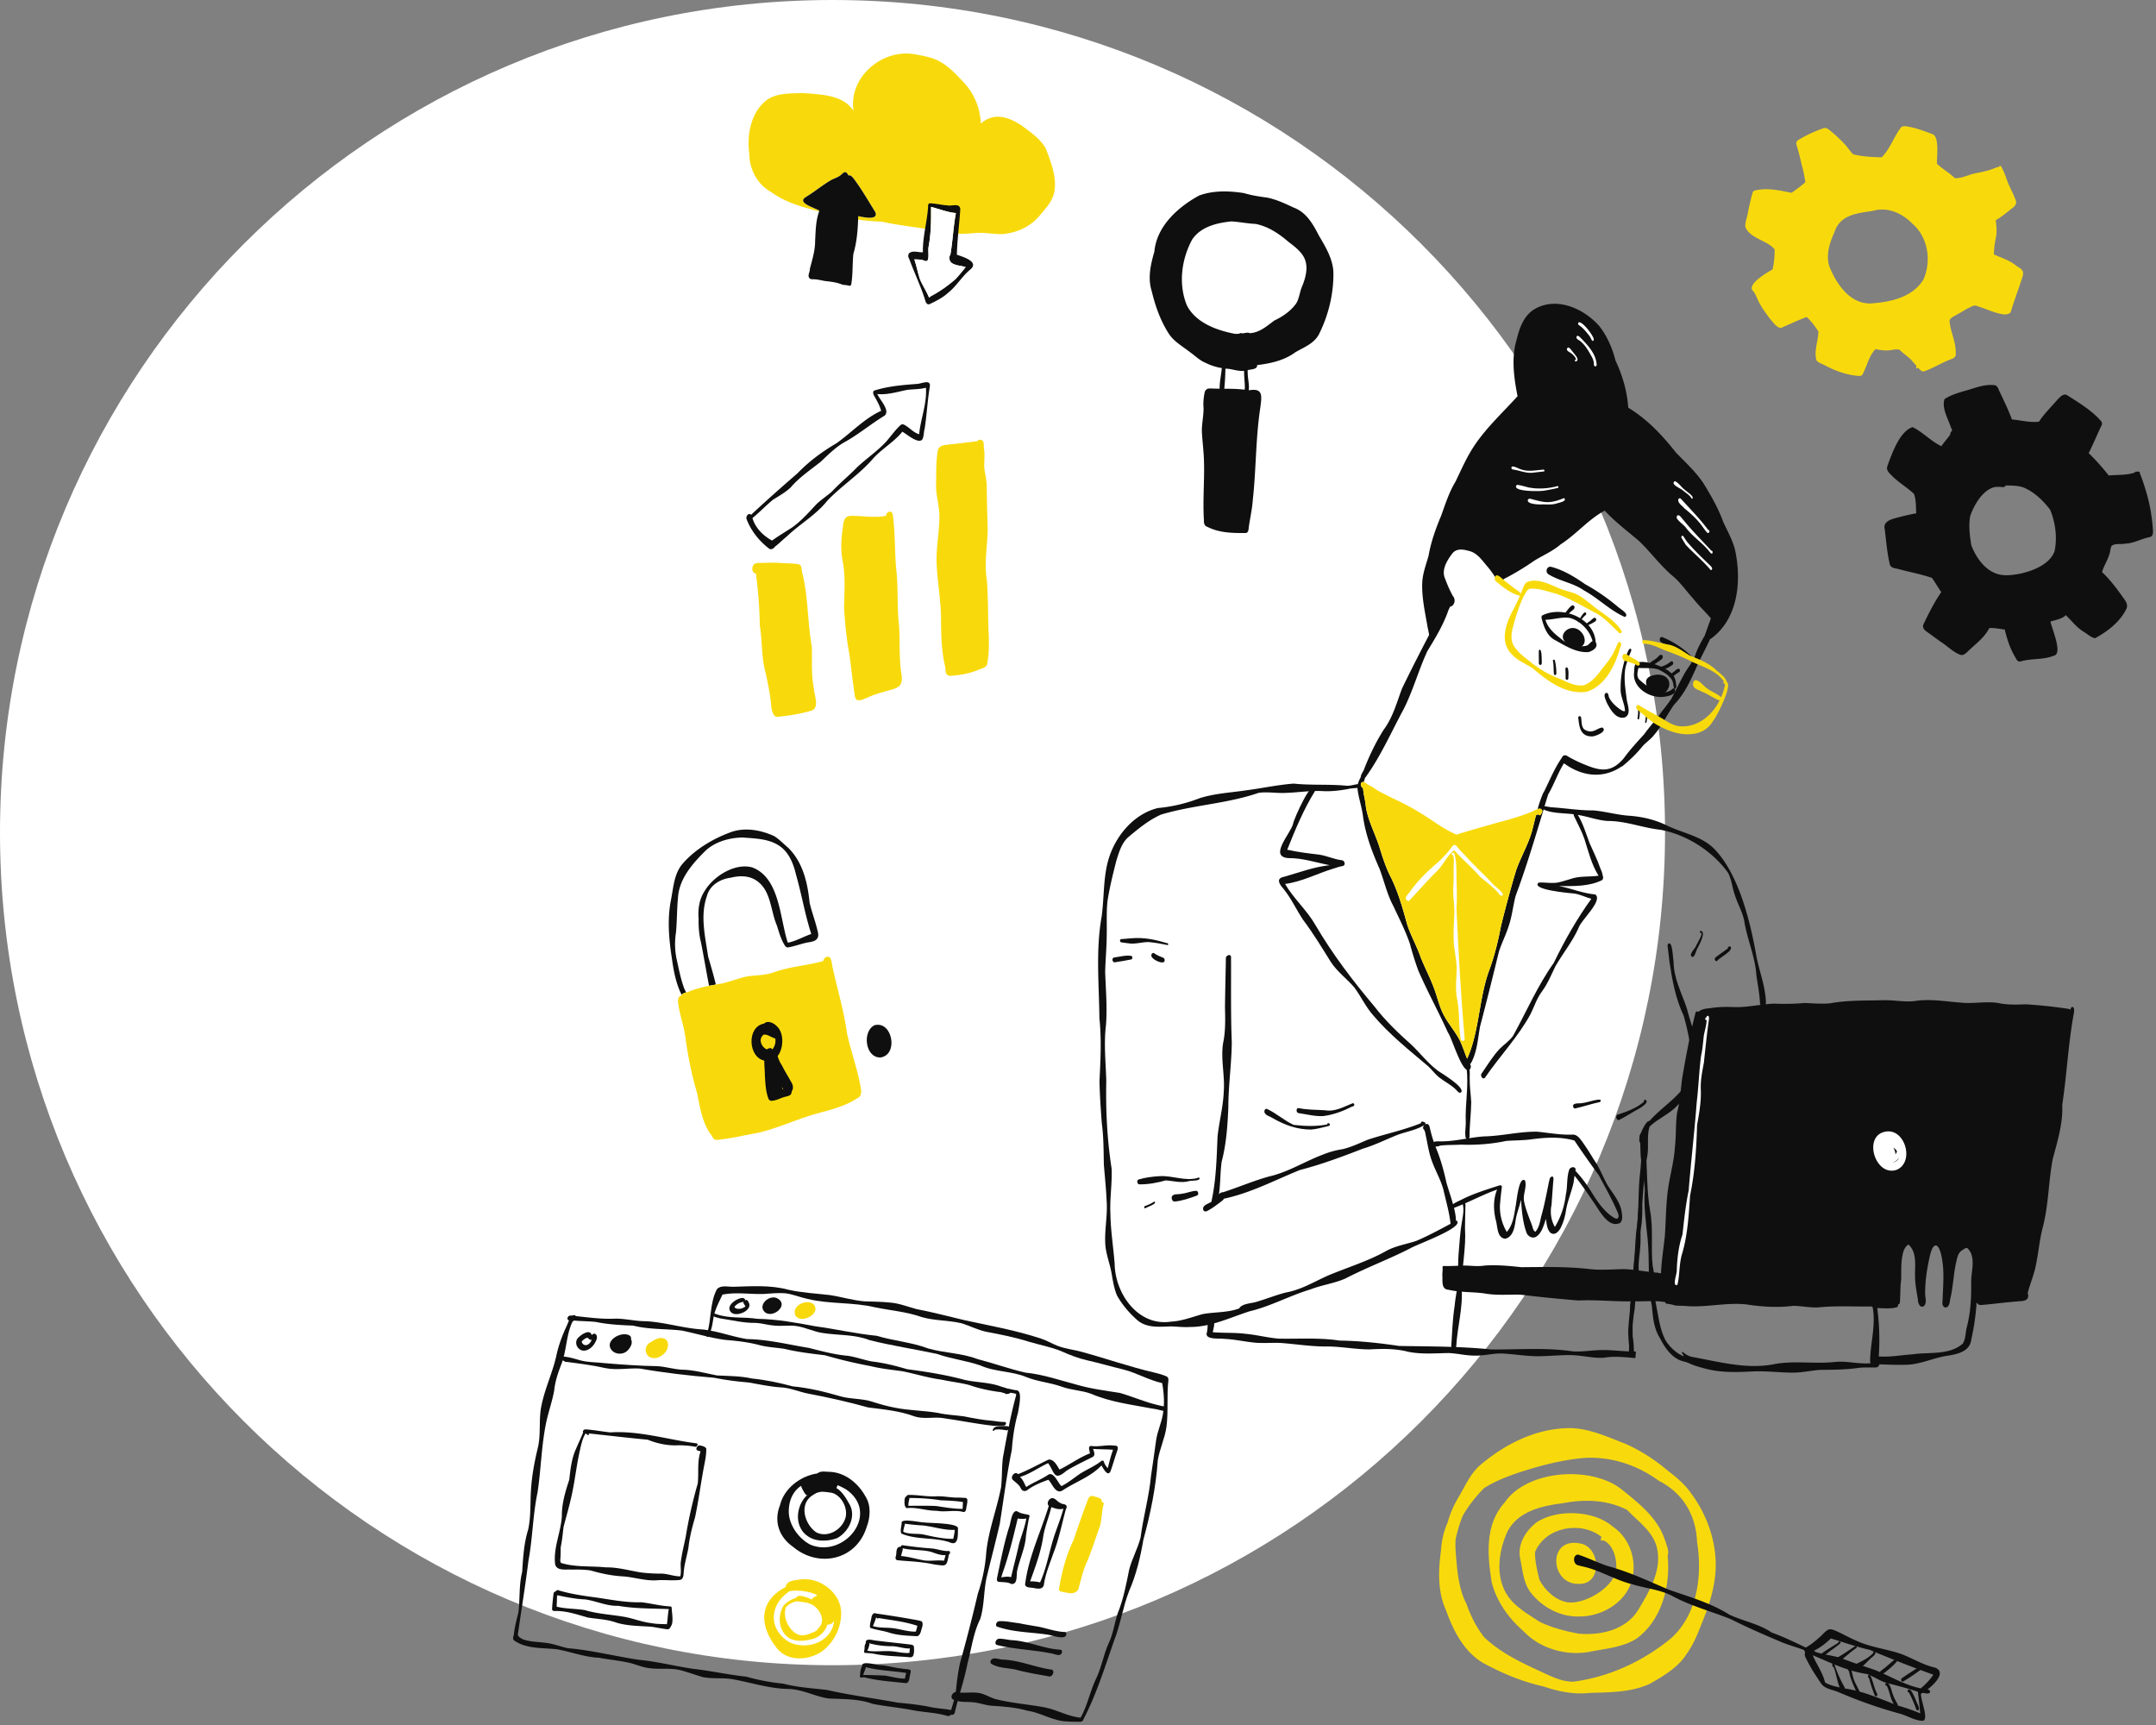 <?xml version="1.0" encoding="UTF-8"?> <svg xmlns="http://www.w3.org/2000/svg" width="505" height="404" fill="none"><rect width="100%" height="100%" fill="#808080" stroke="none"/><path d="M0 195C0 87.305 87.305 0 195 0c107.696 0 195 87.305 195 195 0 107.696-87.304 195-195 195C87.305 390 0 302.696 0 195z" fill="#fff"></path><path d="M369.941 167.718c-.288.069-.314.486-.221.696.212 2.129.623 4.099 3.215 4.055.732.002 3.665-1.163 2.419-2.071-.711.002-1.459.615-2.112.79-.759.289-1.634.03-2.262-.451-.609-.739-.494-1.78-.63-2.658-.028-.192-.187-.416-.409-.361zM376.192 162.273c-.794.379-.037 1.683.15 2.273.821 1.542 2.084 3.948 4.166 3.493 1.641-.622.757-2.862.538-4.092-.314-2.55-.808-5.26-.266-7.798.349-1.246.751-2.511 1.275-3.683.069-.178.071-.402-.1-.518-.415-.095-.568.55-.725.83-1.117 2.661-1.661 5.611-1.631 8.489-.093 1.878.994 3.528 1.015 5.269-.388.137-.893-.256-1.154-.414-1.018-.723-1.983-1.62-2.557-2.737-.167-.386-.116-1.181-.709-1.116l-.002.004zM382.726 157.732c-.201 3.341 3.493 5.655 6.532 5.493.944-.03 3.594-.439 3.022-1.829a.34.34 0 0 0-.559-.03 2.924 2.924 0 0 1-1.618.738c-1.447.18-3.079-.615-4.429-1.561a16.745 16.745 0 0 1-1.741-1.412c-.646-.74-.38-1.841-.143-2.705 1.561.145 3.183-.13 4.686.381.889.467 1.812.939 2.511 1.635.044.041.086.085.123.129.191.201.36.423.503.666.355.624.314 1.362.524 1.972.279.393.538-.215.491-.488-.016-.839-.2-1.699-.609-2.443a.77.77 0 0 0-.062-.121 6.198 6.198 0 0 0-.4-.427 7.45 7.45 0 0 0-1.498-1.092 12.13 12.13 0 0 0-.953-.48c-.48-.215-.967-.4-1.445-.56-.048-.014-.092-.028-.141-.037a19.042 19.042 0 0 0-1.045-.28c-1.025-.245-2.085-.379-3.093-.081-.716.567-.559 1.709-.653 2.532h-.003z" fill="#0F0F0F"></path><path d="M385.59 159.376c-.065.382-.03.781.085 1.168.356 1.209 1.475 2.277 2.715 2.316.711-.102 1.283-.379 1.713-.758 1.597-1.392 1.14-4.139-1.916-4.095-.937.086-2.283.338-2.599 1.369h.002zM365.323 149.351c-1.44-1.098-2.834-2.429-3.333-4.198 1.941-.03 3.857-.747 5.777-.416a6.981 6.981 0 0 1 1.845.844c.062.034.12.074.18.12 1.546 1.045 2.763 2.675 3.227 4.425-.471.245-.757.747-1.21 1.019-.402.158-.842.195-1.279.213-.251.009-.503.014-.75.03-1.207-.051-2.266-.471-3.227-1.091-.429-.28-.837-.601-1.232-.946h.002zm-4.152-5.164c-.13.217-.127.478-.056.712.536 2.02 1.295 4.17 3.315 5.118 2.324 1.297 4.847 2.883 7.603 2.705.981-.238 2.474-1.149 1.72-2.309-.088-1.563-.73-2.925-1.711-4.028a8.17 8.17 0 0 0-1.574-1.364 7.916 7.916 0 0 0-.358-.236 10 10 0 0 0-2.624-1.116 9.274 9.274 0 0 0-.808-.187c-1.909-.357-3.892-.16-5.512.702l.005.003z" fill="#0F0F0F"></path><path d="M368.062 147.11c-1.2.157-2.384 1.376-1.876 2.631.108.187.231.375.367.557.715.941 1.805 1.697 3.019 1.489.399-.092.715-.238.958-.427 1.701-1.314-.171-4.59-2.468-4.25zM391.12 158.139c-.136.007-.18.178-.141.303.021.065.062.116.122.13.01.002.023.002.037.002.317-.009.6-.129.873-.296.443-.27.852-.659 1.311-.876.178-.113.205-.389.129-.571-.328-.659-1.2.446-1.604.645a1.992 1.992 0 0 0-.295.256c-.146.144-.284.294-.432.407zM389.1 156.158c-.399.252.023.731.628.583a3.97 3.97 0 0 0 .328-.102c.621-.213 1.2-.573 1.719-.959.15-.134.167-.389.095-.567-.069-.166-.279-.33-.457-.194-.593.451-1.246.846-1.941 1.11a.939.939 0 0 0-.372.129zM386.473 155.282c-.217.236-.256.46.15.624.321-.051.617-.185.896-.344.344-.199.667-.444.997-.652.422-.329 1.216-.719.875-1.362-.473-.668-1.087.495-1.533.71-.198.229-1.029.64-1.387 1.024h.002zM371.199 146.314c-.194.081-.113.488.113.414.242-.114.487-.225.73-.338.57-.259 1.137-.532 1.655-.888.18-.134.216-.395.136-.594-.349-.696-1.145.474-1.575.659-.205.134-.394.287-.588.432a3.79 3.79 0 0 1-.471.315zM369.718 145.284c-.109.03-.143.185-.109.296.023.078.081.136.164.134.007-.003.009-.01.016-.014.252-.192.467-.43.679-.675.302-.352.593-.719.967-.997.129-.108.134-.337.056-.478-.365-.523-1.081.781-1.381 1.239-.03.048-.055.081-.074.109-.106.129-.2.265-.316.386h-.002zM366.877 144.153c.461-.278.884-.768 1.281-1.084.367-.255.84-.611.556-1.11-.517-.853-1.826 1.389-2.246 1.771-.198.034-.173.439.037.434.106.093.265.054.372-.009v-.002zM380.599 144.503c1.201-.663-1.221-1.946-1.694-2.437-2.363-1.978-4.891-3.74-7.587-5.224-2.456-1.714-5.034-3.302-7.952-4.081-.985-.247-1.491 1.052-.771 1.669 2.579 1.658 5.866 2.053 8.402 3.84 3.345 1.815 6.156 4.733 9.602 6.236v-.003zM385.656 169.148c.147-.742.272-1.532.074-2.272-.028-.088-.114-.185-.215-.137-.099.042-.127.181-.099.278.177.68.037 1.35-.081 2.02-.067.236.268.405.321.114v-.003zM383.936 168.302c.143-.575.429-3.035-.453-2.968-.228.058-.168.515.081.46.243.774.106 1.597 0 2.379-.064.275.296.469.372.129zM367.358 158.859c-.012-.451.223-2.814-.529-2.522-.104.078-.141.187-.171.303.044.695.067 1.417.051 2.122-.042.525.582.682.646.095l.003.002zM364.542 157.77a12.821 12.821 0 0 0-.335-3.051c-.048-.107-.106-.218-.231-.239-.217-.004-.307.375-.182.523.136.909.09 1.822.175 2.733.007.152.093.342.259.365.18.028.312-.169.314-.331zM360.807 155.73c.228-.009.323-.27.321-.464-.007-.652-.009-1.307-.072-1.956.005-.326-.201-1.702-.616-.927-.025.968.03 1.944.007 2.915 0 .194.141.444.36.432z" fill="#0F0F0F"></path><path d="M440.066 317.671c.257-3.78.137-7.546-.355-11.312 1.54.016 3.294.243 4.729-.259.13-.243.164-.43.127-.576.12-.009.259-.108.427-.316.157-1.778.065-3.614.31-5.41.062-2.386-.116-4.638.602-6.91.252-.59.575-1.066 1.101-1.42 2.052 1.808 1.503 4.927 1.558 7.382-.007 1.905.395 3.75.681 5.62.002.747.543 2.067 1.445 1.369.658-.74.266-1.857.238-2.747-.037-2.927.429-5.955 1.066-8.776.716-3.421 2.059-3.555 2.779-.037.73 3.519.335 6.952.229 10.459-.146.583.055 1.468.78 1.485 1.016-.218.872-1.683 1.138-2.486.602-2.783.674-5.675 1.35-8.438.194-.911.429-1.884 1.251-2.439.328-.187.718-.567 1.115-.567a.56.56 0 0 1 .245.056l-.016.007c1.992 2 .893 5.128.844 7.62.051 3.685-.094 7.084-.958 10.609-.413 1.346-.249 2.952-1.043 4.132-3.213 2.723-7.799 1.9-11.7 2.466-2.613.16-5.346.712-7.943.493v-.005zm-103.847-49.148c.415.043.944-.158 1.301-.25 1.57-.15 3.17-.106 4.758-.194 3.533.129 7.072-.141 10.534-.87 2.048-.157 4.116-.106 6.149-.413 3.264-.421 6.655-.597 9.826.328 1.84 2.772 3.781 5.484 5.741 8.184 1.569 2.982 3.28 5.928 4.545 9.06.143.717-.028 1.307-.873.923-2.541-1.475-4.201-4.106-5.697-6.552-1.031-1.591-2.176-3.149-3.494-4.522.016-.1.034-.199.055-.296-.064-.816-1.154-.641-1.461-.081-.699 1.84-.388 3.965-.829 5.893-.302 2.689-1.165 5.327-2.575 7.62a7.261 7.261 0 0 1-.951-3.611c0-.504.05-1.011.159-1.498.145-1.942.279-3.884.438-5.826.095-.557-.041-1.212-.687-.666-.201.259-.213.601-.317.904-.568 2.79-1.08 5.571-1.867 8.32-.27 1.214-.48 2.55-1.339 3.505-.549-.263-.6-.962-.782-1.475-.716-1.923-1.547-3.842-1.909-5.87-.192-1.57.732-3.169.263-4.658a.57.57 0 0 0-.355-.144c-1.217 0-1.642 5.339-1.849 6.166-.344 2.093-.628 4.395-2.068 6.023a11.41 11.41 0 0 1-1.595-6.393c.127-1.364.242-2.725.443-4.08a.467.467 0 0 0-.093-.338c-.152-.18-.387-.099-.581-.051-2.883.928-5.782 1.829-8.49 3.154-.801.446-1.588.682-2.273 1.221-.61-2.211-1.448-4.486-1.646-5.512-.616-2.733-1.376-5.421-2.481-8.001zM319.2 184.552c-.498-.263-.699-1.225-.05-1.403a.688.688 0 0 1 .293.021c.055-.301.217-.587.235-.897 3.642-4.945 6.149-10.744 9.074-16.142 2.241-4.395 3.508-9.197 5.588-13.649 1.789-2.939 3.58-5.866 4.766-9.118.072-.301.314-.775.55-1.284.18-.013.385-.106.602-.309.579-.571.595-1.547.074-2.15-.81-1.406-1.424-2.946-1.992-4.46-.614-1.972.678-4 1.826-5.519 1.082-1.396 2.876-.917 4.327-.497 1.799.648 2.879 2.389 4.093 3.762.773.948 1.41 1.891 2.04 2.869l.003.03c.041.199.127.31.237.361.167.249.511.379.686.048.023-.069.044-.134.058-.199.487-.256 1.036-.693 1.336-.772a62.844 62.844 0 0 0 6.454-3.944c2.052-1.267 4.309-2.208 6.147-3.808 3.672-2.344 6.476-5.844 10.326-7.899 2.461 2.672 5.369 4.825 8.102 7.169 2.59 2.511 4.737 5.41 7.435 7.814 2.063 1.618 3.52 3.794 5.267 5.722 1.309 1.641 2.735 2.959 4.067 4.522-.485 1.355-.965 2.71-1.452 4.057-.849 1.457-1.659 2.939-2.202 4.532a7.77 7.77 0 0 1-.351.825c-2.089-2.143-4.558-3.877-7.33-4.998-.28-.134-.536.058-.621.335-.273 1.105 1.59 1.267 2.206 1.863 1.773 1.221 3.506 2.236 5.198 3.491a1.9 1.9 0 0 0 .13.079c-.45.761-.968 1.468-1.459 2.224-1.23 2.115-2.228 4.282-3.359 6.392a51.878 51.878 0 0 1-2.395 3.188c-.28.373-.531.761-.767 1.161-1.11 1.304-2.232 2.601-3.236 4.002-1.662 1.833-3.335 3.634-4.766 5.613-2.512 2.925-4.667 3.188-8.151 1.88-1.705-.643-3.383-1.397-4.957-2.321a1.03 1.03 0 0 0-.654-.252.723.723 0 0 0-.715.529c-1.741 2.474-2.851 5.29-4.201 7.978-.021.044-.042.086-.056.13a1.841 1.841 0 0 0-.127.164c-.535 1.211-.953 2.495-1.322 3.798.473-.157.895-.152 1.066.324.065.185.028.446-.127.583-.074.344-.581.844-.757.289-.191.095-.381.185-.575.27-.323 1.274-.62 2.543-.946 3.769-.946 3.252-2.624 6.015-3.723 9.182-1.272 4.25-2.419 8.545-3.495 12.848-.685 3.592-1.532 7.141-2.818 10.572-2.354 6.51-2.227 13.592-4.866 20.021-.092.206-.2.402-.277.615-.602-1.447-1.05-2.966-1.754-4.372-1.05-2.037-2.596-3.764-3.672-5.787-1.11-2.05-1.526-4.309-2.371-6.464-.872-2.374-2.098-4.702-3.033-7.019-.909-2.674-2.354-5.162-3.219-7.841-1.023-3.709-2.052-7.422-3.751-10.892-1.212-2.344-2.018-4.852-2.786-7.368-1.009-3.116-2.655-6.112-3.142-9.37-.101-1.417-.558-2.846-.644-4.258-.023-.014-.044-.024-.069-.037l.002-.003zm-61.102 29.798c-1.493 7.969-.665 16.059-.586 24.106.521 4.913.265 9.794.023 14.695.057 3.292.295 6.589.535 9.876.443 3.218.416 6.45.485 9.687.212 2.74.524 5.606.639 8.323.31 3.648-.588 7.22-.263 10.845.266 2.316 1.175 4.497 1.512 6.802.284 1.618.559 3.255 1.216 4.767 1.233 2.173 2.913 4.138 4.788 5.779 2.225 1.848 5.152 1.496 7.836 1.418 1.489.044 2.978.231 4.473.136 1.404.002 2.77-.178 4.109-.467a8.636 8.636 0 0 1-.164 1.706c-.66 1.836 2.915 1.371 3.949 1.54 2.569.095 5.069.71 7.617.922 1.053.065 2.064.049 3.077.03.88-.016 1.754-.03 2.655.01 3.464.256 6.899.816 10.384.825 1.805-.03 3.599.153 5.39.338 1.675.171 3.351.344 5.036.344 3.079-.166 6.041-.213 9.025.553 3.135.645 6.336.344 9.505.302 1.905.079 3.779.546 5.681.59 2.195.127 4.346-.474 6.534-.493 3.229.128 6.433.768 9.676.629 2.364-.055 4.737-.3 7.098-.229 2.453.095 4.861.74 7.321.608 2.505-.443 4.938-.127 7.401.079.009-.113.02-.224.03-.337.034-.368.064-.74.099-1.11.002-.028.007-.051.007-.079-.215-.009-.432-.021-.651-.023-2.498-.007-4.974-.393-7.474-.335-2.221.044-4.439.446-6.641.31-4.542-.675-9.106-.59-13.671-.504-1.817.034-3.636.069-5.452.057-7.179-.746-14.392-.695-21.593-.825-4.637-.693-9.256-1.19-13.951-1.26-3.333-.508-6.701-.478-10.061-.451-1.411.014-2.819.023-4.222 0-2.671-.231-5.182-.908-7.843-1.142-2.505-.314-5.044-.134-7.56-.367.095-.581.365-1.392.33-2.072 2.708-.751 5.339-1.863 8.01-2.732a.27.27 0 0 0 .081-.042h.002c4.974-1.138 9.528-3.699 14.442-5.169 2.726-1.066 5.612-1.404 8.259-2.587 4.9-2.544 10.179-4.502 15.082-7.01 1.472-.918 12.439-4.781 11.012-6.436a.331.331 0 0 0-.27-.081c.016-.823-.171-1.878-.445-2.99 3.413-1.253 6.656-3.081 10.1-4.286-.925 2.224-.868 4.666-.358 6.984.518 1.468.229 4.324 2.249 4.532 1.904-.43 2.225-2.809 2.46-4.43.263-1.655.896-3.096 1.24-4.702.198 2.575.387 5.132 1.251 7.585.284.948 1.38 1.604 2.299 1.082 1.359-.89 1.784-2.73 2.292-4.18.173 1.075.221 2.402 1.025 3.207 1.087.897 2.19-.444 2.569-1.42.616-1.274.953-2.668 1.154-4.057.408-2.15 1.271-4.157 1.738-6.279.071-.523.141-1.048.221-1.565 1.494 1.891 2.906 3.897 4.231 5.879 1.422 1.877 3.571 6.593 6.449 5.169.628-.624.485-1.591.388-2.388-.321-2.522-2.105-4.446-3.377-6.51-1.089-1.952-1.819-4.016-3.118-5.843-.882-1.463-1.796-2.91-2.791-4.3-.521-.719-1.138-1.583-2.105-1.643-2.848.141-5.609-.4-8.422-.676-4.187-.062-8.319 1.027-12.504 1.106-3.559.245-7.012 1.273-10.583 1.149-.323.009-.838-.003-1.138.166a32.013 32.013 0 0 1-.921-3.292c-.134-.68-.478-1.209-1.115-.812.141-.217.079-.545-.235-.531-.092-.051-.136-.07-.208-.127-.228-.146-.556.106-.545.358-4.05 1.634-8.337 2.504-12.452 3.865-1.946.812-3.853 1.741-5.921 2.217-1.74.266-3.206.708-4.803 1.353-4.173 1.597-7.975 4.041-12.374 5.033-3.703 1.024-7.144 2.525-10.773 3.692-.378-.014-.745.201-.981.481.381-2.539.28-5.167.651-7.685 1.087-4.152 1.367-8.392 1.551-12.667 0-5.097.76-10.13.808-15.23-.27-6.698-.136-13.412-.18-20.109-.198-.675-1.186-.213-1.202.349-.063 3.833-.167 7.668-.215 11.497.069 2.818.152 5.643-.432 8.417-.609 3.787.446 7.597.146 11.412-.143 3.528-1.069 6.959-1.452 10.452-.215 5.139-.33 10.3-1.452 15.342-.508.303-1.057.467-1.516.837-.716.471-.497 1.703.48 1.334 1.117-.581 1.987-1.247 2.977-1.979.335-.278.81-.539 1.009-.941 6.218-1.307 11.915-4.337 17.773-6.709 5.073-1.304 9.939-3.126 14.802-5.017 2.826-.826 5.531-2.229 8.243-3.274 2.027-.737 4.335-1.098 6.147-2.266-.007.007-.014.014-.021.017-.303.279-.446.804-.099 1.054.244.374.316.809.392 1.241.443 1.993.718 4.037 1.41 5.965.797 2.307 2.117 4.497 2.747 6.848.602 2.665 1.39 5.303 1.687 8.02-2.647 1.41-5.297 2.855-8.037 4.009-2.497.832-5.039 1.176-7.331 2.522-4.263 2.337-8.939 3.734-13.399 5.62-3.34 1.491-6.199 3.299-9.867 3.958-2.327.61-4.559 1.507-6.851 2.18-1.108.359-3.423.386-4.014 1.535-2.783 1.038-5.733.798-8.593 1.334-2.421.668-4.882 1.644-7.396 1.757-7.679 1.175-13.085-6.535-13.189-13.524-.307-3.87-.925-7.72-.994-11.601-.192-3.637.427-7.116.277-10.716-1.053-6.808-1.395-13.661-1.247-20.543-.127-4.425-.602-8.654-.078-13.035.33-4.157-.037-8.309-.185-12.466.065-2.883.355-5.756.365-8.639.069-2.633-.107-5.382.18-7.965.494-3.206 1.283-6.367 2.089-9.511.602-1.907 1.181-3.962 2.675-5.377 2.403-2.03 4.9-4.085 7.785-5.375 7.474-2.252 15.433-2.525 22.844-5.089 1.203-.171 2.413-.106 3.622-.042.921.051 1.837.1 2.749.049 1.833-.055 3.601-.264 5.369-.374.48-.031.96-.051 1.445-.065a22.76 22.76 0 0 1 2.195.048c1.902.051 3.785-.178 5.653-.522.48-.153 1.368-.16 2.116-.25.215 2.185.988 4.3 1.284 6.478.572 4.372 2.13 8.471 3.901 12.48 1.103 2.92 1.765 5.992 3.256 8.759 1.367 2.918 2.835 5.787 3.871 8.846a70.36 70.36 0 0 0 1.96 6.242c2.135 4.908 4.722 9.62 6.936 14.502.979 1.283 3.462 10.166 5.108 8.617.358-.428.277-.874.062-1.293a.607.607 0 0 0 .217-.164c1.445-2.589 1.618-5.793 2.14-8.63 1.533-5.807 2.984-11.668 4.411-17.496.667-2.086 1.703-4.037 2.334-6.132.77-2.272.967-4.674 1.597-6.981 2.476-6.645 4.496-13.456 6.557-20.236a.507.507 0 0 0 .157.159c2.163.853 4.561.731 6.863 1.017.327.042.646.088.967.151.099.016.198.037.295.057 2.232.386 4.386 1.203 6.657 1.371 4.245-.034 8.18 1.598 12.36 2.051 6.191 1.137 12.241 5.003 15.901 10.114.829 1.642.972 3.482 1.575 5.198.646 2.016 1.733 3.872 2.181 5.95.658 4.361 2.59 8.418 2.857 12.838.303 2.16.746 4.301.845 6.483a.985.985 0 0 0 .141.439c-2.239.28-4.466.631-6.742.497-1.711-.069-3.437.007-5.127.278-.985.078-1.976.224-2.733.881-.2-.202-.565-.158-.637.187-1.295 5.012-2.252 10.26-3.134 15.346-.344 2.726-.501 5.378-1.173 8.043-.388 2.647-.208 5.241-.501 7.865-.18 3.228-1.057 6.335-1.553 9.514-.589 3.787-.549 7.627-.817 11.432-.296 2.915-.803 5.879-.9 8.804a5.58 5.58 0 0 0-.51-.028.9.9 0 0 0-.134-.081l.002-.007c-2.721-.173-5.438-.791-8.18-.853-2.77.065-5.54.303-8.296-.049-5.237-.573-10.394-.432-15.638-.402-2.841-.307-5.706-.571-8.561-.381-1.496.249-2.977.048-4.464 0-1.726.021-3.462.159-5.182.101-.235.086-.277.38-.18.583-.03.546-.088 1.103-.081 1.662.093 1.203-.3 3.195 1.381 3.311 2.767.661 5.627.481 8.418.862 1.982.368 3.979.338 5.978.308a71.353 71.353 0 0 1 2.534-.007c4.524.552 9.053.996 13.598 1.368 2.292-.122 4.579-.023 6.864.072 1.99.086 3.98.171 5.969.113.887.017 1.773.003 2.657-.013 1.057-.017 2.112-.035 3.158.007.549.041 1.096.113 1.641.194.051.136.129.27.228.374.25.016.494.049.737.088.457.074.909.173 1.35.335.757.044 1.512.063 2.278.095 2.382.231 4.75.021 7.109-.187 2.428-.217 4.859-.432 7.287-.167 3.677.564 7.345.805 11.038.329 1.98.037 3.899.478 5.877.365 2.922-.289 5.846-.252 8.773-.217 1.274.013 2.553.03 3.827.02h.014c.028.123.065.259.12.41.692 4.173-.589 8.163-.639 12.313.002.212.043.4.113.559-1.367.12-2.74-.016-4.114-.157-1.389-.141-2.786-.28-4.184-.146-2.092.232-4.224.185-6.355.141-2.8-.064-5.602-.127-8.314.454-6.174 1.091-12.346-.569-18.398-1.693-1.046-.122-1.919-.596-2.641-1.262a.869.869 0 0 1-.238.102c.153.266.307.529.439.804.081.157.157.317.235.479.146.293.25.58.296.897 1.362.774 2.926 1.218 4.438 1.611 3.645 1.01 7.414.874 11.151.701 1.838-.1 3.649.007 5.461.113 1.323.079 2.648.157 3.977.157l.381-.002c2.105-.042 3.98-.502 6.006-.645 3.079-.03 6.161-.03 9.217-.493.842-.078 1.682-.074 2.527-.071.413 0 .824.002 1.237-.003.504.037.845-.295.926-.732 1.927.062 3.857.164 5.784.108 3.488.079 6.648-1.57 10.027-2.094 2.364-.366 5.381-.948 5.72-3.806a53.765 53.765 0 0 0 1.246-8.704c.222.365.6.647 1.011.61 2.791-.224 5.531-.608 8.307-.823.972-.145 2.726.095 2.773-1.29.048-.173-.021-.395-.137-.564.478-2.074 1.367-4.036 1.824-6.129.708-3.148.925-6.394 1.759-9.52 1.338-5.2 1.301-10.623 2.296-15.855 1.101-4.113 2.426-8.388 2.228-12.676 1.073-7.068 1.401-14.246 2.691-21.304.069-.446.178-.953.014-1.39-.416-.617-.658-.106-.771.389a1.026 1.026 0 0 0-.499-.206 113.21 113.21 0 0 0-9.918-1.059c-2.17.072-4.328.164-6.467-.3-1.568-.252-3.144-.172-4.723-.093-1.417.072-2.839.143-4.256-.023-3.56-.259-7.116-.925-10.68-.342-1.397.15-2.791.041-4.185-.07-.974-.078-1.953-.152-2.934-.141-4.231.13-8.452-.041-12.644.733-2.01.185-4.016-.009-6.024-.078-2.436.236-4.751.238-7.163.152a31.62 31.62 0 0 0-1.918.153c.049-.123.074-.266.072-.437-.093-3.736-1.577-7.31-2.248-10.938-1.418-8.029-4.137-19.306-10.004-25.176-3.04-2.927-7.37-3.563-11.045-5.371-2.844-1.398-5.953-2.067-9.103-2.265-2.685-.238-5.309-.976-7.996-1.219-3.243.03-6.44-.511-9.662-.719-.607-.037-1.196-.212-1.796-.259.222-.73.443-1.461.667-2.187.079-.141.116-.303.12-.467a.86.86 0 0 0 .074-.122c1.376-2.354 2.246-4.982 3.686-7.285 4.619 3.378 9.526 3.463 13.483.768a.363.363 0 0 0 .223-.088c1.69-1.392 3.278-2.888 4.644-4.601.836-.955 1.974-1.685 2.729-2.666 1.904-2.187 3.077-4.855 4.736-7.153 2.599-2.723 4.044-6.066 5.531-9.453.939-1.979 1.98-3.916 2.889-5.9a.319.319 0 0 0 .134-.037c6.551-4.702 7.306-13.864 5.632-21.175-.621-2.159-1.754-4.203-2.696-6.223-1.14-3.181-2.813-6.067-4.561-8.938-1.777-2.719-4.194-4.92-6.449-7.225-3.208-4.078-6.763-7.89-11.236-10.588-.263-3.87-1.35-7.572-2.998-11.074-.723-2.91-1.955-5.694-3.802-8.07-3.728-4.192-10.264-7.05-15.437-3.758-2.334 1.59-3.268 4.344-3.91 6.966-1.272 4.295-.635 8.947.221 13.247-3.413 3.78-7.243 7.278-10.107 11.555-1.761 2.631-3.033 5.546-4.395 8.395-1.516 2.478-2.419 5.331-3.391 8.029-1.267 3.026-2.409 6.196-2.956 9.421-.557 1.942-1.279 3.851-1.452 5.879-.236 3.613.63 7.241 1.225 10.783.146.672.263 1.232.365 1.835-2.177 4.178-4.328 8.365-6.375 12.616-1.23 3.297-2.133 6.732-4.273 9.599-1.802 2.844-3.27 5.905-4.508 9.03-.163.689-.865 1.369-.858 2.072a6.912 6.912 0 0 0-.679 1.632c-.953.12-1.946.504-2.906.356-4.044-.358-8.108-.048-12.139-.474-3.741.289-7.43 1.096-11.15 1.579-3.68.55-7.435.724-10.994 1.887a35.656 35.656 0 0 1-9.66 2.258c-5.461 1.346-9.584 6.145-11.345 11.343-1.482 4.429-1.182 9.173-1.782 13.751l.021.011zM383.36 317.325v-.017.024-.007z" fill="#0F0F0F"></path><path d="m386.912 317.01.002.063s0 .002.002.002c-.002-.023-.002-.044-.007-.065h.003zM347.865 252.338c3.439-5.017 7.702-9.449 10.627-14.82.891-1.787 1.475-3.726 2.698-5.338 1.334-1.805 2.181-3.944 3.165-5.937 1.712-2.957 3.933-5.685 5.339-8.801.537-1.917 5.837-6.464 3.988-7.955-2.906-.243-5.643-1.422-8.508-1.975 3.363.019 7.045.155 10.105-1.401.275-.277.275-.723.116-1.056-.069-.634-.333-1.214-.589-1.79-.678-2.013-1.65-3.881-2.486-5.821-.856-2.261-1.493-4.554-2.763-6.619-.309-.77-1.161-.668-.907.227.824 1.789 1.803 3.509 2.452 5.377.944 2.952 1.664 6.006 3.326 8.663-2.2.337-4.485-.005-6.62.793-1.24.328-2.433.832-3.716.895-1.235.078-2.475-.172-3.696-.079 0 0 0 .002.003.005-1.983 1.671 7.328 2.473 8.249 2.556 1.436.16 2.712.881 4.095 1.235-3.407 4.721-6.272 9.798-8.801 15.018-3.797 5.322-6.376 11.377-9.524 17.064-.845 1.209-2.087 1.998-3.111 3.024-1.681 1.773-2.893 3.849-4.282 5.833-.399.509.328 1.607.838.909l.002-.007zM342.298 255.757c.685-1.209-4.471-4.284-5.468-4.966-2.343-1.736-4.109-4.076-6.203-6.08-3.141-2.789-6.137-5.662-8.704-9.003-5.034-5.972-9.8-12.223-13.754-18.969-1.99-3.528-5.147-6.24-7.169-9.719 3.97-.511 7.515-2.439 11.312-3.588.769-.25 1.521-.5 2.297-.631.639-.259.332-1.311-.319-1.332-1.895-.227-3.64-1.117-5.537-1.341-2.5-.294-4.824-.569-7.248-1.126 1.879-4.688 3.818-9.407 6.481-13.684-.272-4.053-5.066 6.811-5.103 7.59-.478 2.205-5.828 7.719-1.113 8.061 3.338-.032 6.468 1.045 9.706 1.663-3.686.377-7.146 1.704-10.682 2.709-2.033.363-1.126 1.755-.173 2.809 1.828 2.236 3.001 4.901 4.609 7.285 2.359 3.14 4.388 6.485 6.461 9.814 1.491 2.319 3.769 3.944 5.537 6.02 1.565 2.099 2.655 4.534 4.402 6.504 3.827 4.524 8.448 8.181 12.935 11.98.845.784 1.526 1.75 2.412 2.487 1.219.976 2.735 1.723 3.867 2.775.422.309.92 1.329 1.451.739l.003.003zM344.2 266.336c-.005-2.756.374-5.463.406-8.217-.108-1.87-.395-3.801-.36-5.662.007-.55.192-3.703-.806-2.991-.346-.033-.256.594.056.578.579 4.318-.379 8.614-.166 12.935-.005 1.024-.208 2.036-.097 3.056-.016.273.113.603.381.712.277.116.554-.125.588-.414l-.002.003zM341.083 315.405c.272-4.758 1.668-9.187 1.258-14.044.057-4.603 1.107-9.135.805-13.74.051-1.6.019-3.202.088-4.8.053-.39.085-1.523-.531-1.16-.085.099-.106.261-.067.4.302 1.306.035 2.638-.185 3.932-.471 2.576-.586 5.211-.817 7.815-.106 1.616-.152 2.982.035 4.559-.074 2.52-.734 4.961-.949 7.467-.485 3.121-.584 6.281-.792 9.428.007.805 1.053 1.133 1.155.143zM383.842 297.429c-.162-2.023.321-3.974.395-5.944.122-2.767-.178-5.606.171-8.336.701-4.136.547-8.351 1.447-12.459.39-2.254-.169-4.661.521-6.843 1.967-1.88 4.633-2.899 6.507-4.925 1.477-1.521 2.855-3.271 3.555-5.298.625-3.242 1.262-6.536.78-9.835-.505-2.622-1.498-5.107-2.13-7.701-1.263-3.678-3.08-7.042-3.093-10.975-.192-.837-.227-5.035-1.309-4.02-.067.164-.139.347-.081.522.171 1.184.286 2.372.425 3.558.648 4.377 1.442 8.7 3.337 12.725.995 3.426 1.628 6.945 2.009 10.475.505 7.054-6.821 10.032-10.547 14.787-1.101 3.461-1.315 7.167-1.583 10.776-.674 4.876-.224 9.848-1.013 14.701-.27 2.906-.328 5.872-.575 8.755.016.858 1.173 1.179 1.182.035l.002.002zM382.471 317.095c-.033-4.398-.243-8.79.286-13.162.025-1.188.434-2.349.351-3.539-.03-.206-.199-.451-.406-.504-.224-.026-.234.358-.049.423.032.004.046.037.062.062l-.004-.009v-.005c.016.03.03.065.027.07.06 1.673-.463 3.262-.835 4.873-.113 1.877-.365 3.743-.483 5.62-.152 2.062.178 4.106.351 6.152.014.553.714.659.702.021l-.002-.002z" fill="#0F0F0F"></path><path d="M396.814 318.407c.004-.248-.224-.405-.457-.365-2.572.009-5.145-2.167-6.348-4.326-1.348-2.751-1.611-5.87-2.236-8.838-.026-2.814-.047-5.563-.654-8.319-.498-4.307.187-8.63-.6-12.925-.882-4.906-.614-9.879-1.087-14.81-.097-.93-.238-1.85-.337-2.777-.035-.296-.3-.647-.63-.594-.349.058-.439.471-.402.765.155 1.177.176 2.324.185 3.505.085 3.012.847 5.953 1.02 8.954-.291 3.831.266 7.618.649 11.418.549 5.269-.086 10.587.999 15.791.243 2.654.466 5.352 1.96 7.636 1.17 2.277 2.825 4.684 5.445 5.326.736.225 2.283.585 2.493-.439v-.002z" fill="#0F0F0F"></path><path d="M382.73 316.984c-.081-1.278 0-2.587-.321-3.833-.205-2.238.141-4.439.485-6.644.224-2.52.388-5.035.699-7.546.374-3.815.035-7.627.771-11.386.702-3.947-.136-7.962.79-11.86.665-3.683-.028-7.493.658-11.167.217-.589 1.08-1.012.844-1.697-.159-.46-.667-.33-.902-.013-.704.735-2.758 4.563-1.244 5.021.122 7.692-.972 15.36-1.168 23.045-.522 3.276-.9 6.531-.893 9.853-.794 4.069-.628 8.249-.739 12.364-.025 1.283-.15 2.548-.199 3.826.037.983 1.245 1.124 1.219.037zM310.01 261.377c2.357-.303 4.653-1.172 6.756-2.25.132.088.222-.085.33-.129.282-.18.053-.694-.272-.608-2.094.811-4.09 2.039-6.447 1.639-2.073-.143-4.148-.072-6.19-.511-.644-.092-.631 1.054-.072 1.168 1.953.277 3.912.825 5.895.693v-.002zM307.086 264.549c1.239-.101 2.493-.434 3.684-.733.307-.055 1.015-.205.66-.64-.199-.153-.607-.247-.503.153-2.586.536-5.321.423-7.929.12-2.193-1.008-4.012-2.712-6.216-3.725-.265-.134-.524.107-.6.349-.236 1.129 1.353 1.36 2.059 1.873 2.744 1.572 5.676 2.606 8.847 2.601l-.002.002zM379.303 262.274c1.689-.858 3.238-1.938 4.926-2.795.505-.41 1.232-.759 1.465-1.392.06-.25-.143-.56-.401-.502-.243-.039-.333.264-.215.439-1.791 1.526-3.993 2.31-6.191 3.038-.625.25-.253 1.524.416 1.212zM368.944 259.602c1.971-.439 3.857-1.1 5.823-1.505v-.004c1.173-1.387-3.45.268-3.947.208-.66.243-2.483-.19-2.361.839.037.22.231.518.487.46l-.002.002zM396.529 224.137c.619-.458.695-1.471 1.11-2.113.346-.687 2.165-4 .628-3.993-.217.037-.15.467.069.43.79.021-.967 2.702-1.112 3.163-.257.638-2.008 2.203-.695 2.513zM402.216 225.04c.557-.818 3.994-2.392 3.091-3.377-.095-.056-.228.016-.307.044-.219-.007-.372.187-.238.386-.971.744-2.015 1.394-2.968 2.173-.18.143-.171.446-.069.631.092.174.325.296.491.143zM272.578 225.336c.313-.198.283-.758 0-.98-.762-.326-1.558-.589-2.228-1.103-.272-.178-.563.028-.646.301-.397.925 2.195 2.175 2.876 1.78l-.002.002zM273.5 221.338c.316-.127.026-.566-.249-.462-2.627-.828-5.392-1.376-8.15-1.133-.85.072-1.648.153-2.491.201-.406.021-.33.724.042.761.544.058 1.098.173 1.655.224 1.604.261 3.162-.317 4.75-.3 1.505.143 2.975.399 4.443.709zM261.101 225.378c1.272-.197 2.537-.4 3.795-.659.415-.055.438-.633.129-.839-1.327-.236-2.765.206-4.108.372-.564.132-.386 1.184.184 1.126zM275.09 281.41c1.83-.155 3.619-.811 5.341-1.428-.002 0-.004-.003-.007-.005.367-.22.284-.906-.113-1.068-1.149-.058-2.255.55-3.411.647-.794.285-2.475-.178-2.463 1.041.016.337.254.818.651.811l.002.002zM266.928 277.381c2.096.018 4.111-.375 6.11-.927 1.856.113 3.649.693 5.502.159.476-.157 2.689.023 2.406-.716-.072-.141-.289-.199-.354-.035-2.977.86-5.952-.592-8.951-.402-1.659.094-3.31.291-4.905.767-.581.134-.394 1.207.192 1.154zM268.306 282.972c.339-.303 2.925-1.054 2.082-1.577-.688.465-1.459.814-2.253 1.085-.258.099-.101.621.171.492z" fill="#0F0F0F"></path><path d="M392.894 300.925c.557-2.097.386-4.973 1.09-7.241 1.325-4.427 1.565-9.139 1.888-13.712 1.122-5.421 1.48-10.949 1.634-16.467.471-2.68.965-5.346.882-8.081-.134-2.203.3-4.337.704-6.487.378-3.389.688-6.732 1.179-10.098.014-.287.113-.629-.099-.862-.138-.134-.335-.077-.395.115-.073.13-.175.231-.284.329-.198.168.001.624.254.439-.037 1.313-.475 2.55-.683 3.835-.166 1.556-.284 3.124-.637 4.654-.455 3.604-.575 7.243-1.009 10.852-.51 6.869-1.341 13.714-1.874 20.581-.713 3.405-1.08 6.91-1.456 10.343-.905 2.707-1.251 5.562-1.334 8.376.055.795-1.168 3.9.136 3.422l.004.002zM444.283 273.959c4.189-1.812 1.978-9.617-2.5-8.951-5.614.82-2.576 10.745 2.5 8.951zm-.988-1.646c.609-.224 1.126-.642 1.523-1.153-.224.58-.93 1.028-1.523 1.153zm.678-1.949a2.813 2.813 0 0 0-.284-1.163 4.115 4.115 0 0 0-.217-.388c.37.162.649.479.859.814a2.293 2.293 0 0 1-.358.737zM400.92 133.449c.305-.317-.06-.706-.288-.941-1.833-1.781-3.645-3.475-5.298-5.415-.39-.469-.727-1.003-1.036-1.5-.074-.121-.243-.171-.358-.072-.134.116-.141.349-.051.492.333.544.656 1.101 1.002 1.635 1.812 1.9 3.859 3.616 5.597 5.604.058.18.273.349.439.192l-.007.007v-.002zM401.047 129.622c.192-.192.109-.675-.196-.643-2.204-2.381-4.526-4.691-6.562-7.216-.374-.312-.965-1.507-1.482-.931-.127.206-.099.501.041.693.584.775 1.399 1.304 2.032 2.028 1.571 2.159 3.896 3.544 5.525 5.65.174.16.367.576.644.421l-.002-.002zM400.188 124.805c.342-.104.24-.726-.108-.733-1.93-2.587-4.22-4.919-6.399-7.289a.346.346 0 0 0-.528.088c-.344.851.909 1.579 1.369 2.175 1.468 1.186 2.887 2.453 4.009 3.968.395.508.752 1.044 1.159 1.544.12.145.302.319.498.245v.002zM396.364 116.823c.614-.578-1.367-1.706-1.752-2.129-.831-.594-1.385-1.641-2.32-2.007-1.154.763 1.401 1.686 1.853 2.146.674.557 1.535 1.073 2.02 1.798.016.095.092.209.199.192zM361.05 118.139c1.113-.032 2.248.12 3.34-.16.483-.201 2.823-.531 1.962-1.331-1.23.501-2.604.98-3.986.952-.981-.021-1.895-.263-2.832-.508-.497-.044-1.549-.673-1.683.092-.055.902 2.527.985 3.199.955zM361.502 114.937a39.509 39.509 0 0 0 3.391-.666c.217-.037.146-.467-.071-.432-2.207.606-4.582.751-6.828.314-.836-.215-1.667-.485-2.528-.587-.2-.03-.337.123-.367.308-.29 1.287 5.485 1.202 6.406 1.063h-.003zM359.061 110.713c.875-.127 1.777-.192 2.634-.314.184-.19-.024-.484-.266-.403-1.699.121-3.458.53-5.11-.055-.462-.079-2.228-1.179-2.297-.421-.034.525.605.435.953.546 1.348.275 2.689.807 4.086.645v.002zM373.809 85.775c.134-.074.18-.243.178-.386-.141-2.43-1.944-4.377-3.541-6.057-.289-.239-.891-1.069-1.18-.467-.145.628.718.774 1.03 1.153 1.209 1.017 1.922 2.437 2.668 3.77.196.433.362.886.372 1.367-.058.282.11.782.473.62zM373.305 79.579c.198-.717-3.093-4.985-3.642-3.928-.051.166.002.402.166.494.972.632 1.68 1.55 2.398 2.437.286.356.448.786.667 1.16.152.193.409.07.409-.163h.002zM369.101 84.665c1.078-.39-.282-1.634-.61-2.143-.325-.282-1.001-1.6-1.417-.934-.224.479.312.747.63.932.603.407 1.244.939 1.461 1.648a.224.224 0 0 1-.136.067c-.219.037-.145.47.072.43z" fill="#fff"></path><path d="M319.149 183.151c-.646.178-.445 1.14.051 1.403.023.014.044.024.069.037.086 1.413.543 2.844.644 4.259.487 3.26 2.133 6.256 3.142 9.37.771 2.515 1.574 5.024 2.786 7.368 1.701 3.47 2.728 7.183 3.751 10.891.865 2.68 2.31 5.167 3.22 7.842.932 2.317 2.16 4.645 3.033 7.019.844 2.153 1.26 4.411 2.37 6.464 1.076 2.023 2.624 3.75 3.672 5.787.707 1.406 1.152 2.925 1.755 4.372.073-.213.184-.409.277-.615 2.636-6.43 2.511-13.511 4.865-20.021 1.284-3.429 2.133-6.977 2.819-10.572 1.075-4.303 2.225-8.601 3.494-12.848 1.101-3.167 2.777-5.93 3.723-9.183.328-1.225.623-2.494.947-3.768.194-.085.385-.173.574-.27.173.552.681.055.757-.289.153-.137.192-.4.127-.583-.17-.479-.593-.481-1.066-.324-.542.181-1.147.571-1.505.682-2.525 1.004-5.191 1.806-7.822 2.458-3.202.966-6.468 1.785-9.632 2.848-3.333-1.364-6.05-3.708-9.159-5.474-3.086-1.905-6.473-3.239-9.621-5.02-.81-.658-1.782-1.068-2.64-1.65a.978.978 0 0 0-.337-.164.688.688 0 0 0-.293-.021l-.001.002z" fill="#F8DA0C"></path><path d="M330.102 210.919c2.045-2.159 3.967-4.399 6.068-6.494 1.736-1.537 2.643-3.898 4.441-5.292 1.923 2.125 4.108 3.974 6.001 6.131 1.51 1.325 3.169 2.472 4.473 4.021-.011.28.287.289.621.548v-.007c1.212-.322-1.664-2.31-1.982-2.735-2.025-2.203-4.254-4.18-6.244-6.411-.76-.849-1.634-1.602-2.29-2.536a.824.824 0 0 0-.395-.245c-.341-.072-.595.263-.766.497-.925 1.297-2.024 2.441-3.169 3.518-2.544 2.127-4.87 4.444-6.786 7.16-.383.474-1.08 1.071-.623 1.709.159.22.436.31.653.134l-.002.002z" fill="#fff"></path><path d="M343.065 243.211c-.909-10.184-1.449-20.347-1.922-30.529.214-2.663.011-5.315-.003-7.976.058-.592-.09-6.011-1.022-4.855-.229.148.007.606.212.361.201.606.266 1.244.189 1.882-.12 2.004.067 4.013-.138 6.015-.044 1.862.288 3.711.282 5.567-.051 1.996-.25 3.989-.19 5.988-.009 2.268.628 4.483.716 6.737.037 2.557-.423 5.123.127 7.657.618 3.05.291 6.182.824 9.218.083.668.962.73.928-.063l-.003-.002z" fill="#fff"></path><path d="M404.361 160.012c.153-.18.065-.481-.027-.666-.503-.98-1.448-1.63-2.269-2.328-1.766-1.727-3.998-2.578-6.239-3.479-1.711-1.004-3.292-2.349-5.323-2.626-1.858-.366-3.631-.951-5.533-.997-.45.014-.376.839.044.86 1.784.005 3.319.862 4.926 1.514 1.798.678 3.601 1.339 5.334 2.167 2.899 1.618 6.606 2.293 8.554 5.204-.247-.016-.221.439.005.434.085-.002.173-.002.258-.016a.225.225 0 0 0 .27-.069v.002z" fill="#F8DA0C"></path><path d="M396.318 171.909c2.061-.153 3.907-1.26 4.932-3.064.794-.811 5.145-9.363 2.881-9.164-.072-.005-.141-.009-.215-.016-.311.041-.127.52.183.446-.875 5.213-5.143 10.542-10.856 9.966-1.41-.198-2.5-.943-3.668-1.646-1.851-1.139-3.838-2.053-5.645-3.266-.596-.305-.841.679-.451 1.012 1.482 1.17 2.856 2.511 4.478 3.501 2.512 1.433 5.425 2.563 8.361 2.228v.003zM371.67 162.011c4.301-1.392 6.611-6.044 7.763-10.131.148-.439.554-1.029.094-1.424-.2-.164-.47-.086-.572.15a48.126 48.126 0 0 1-1.076 2.365c-.757 1.41-1.742 2.573-2.714 3.798-1.089 1.512-2.361 3.031-4.127 3.713-1.937.317-3.728-.635-5.434-1.41a24.298 24.298 0 0 1-7.344-4.224c-1.284-1.003-2.735-2.097-3.599-3.484-.766-1.121-.694-2.573-.438-3.856.66-2.703 1.498-5.396 2.693-7.902.418-.583.691-1.579 1.471-1.715 2.045-.183 4.018.642 5.973 1.121 3.488 1.135 6.593 3.128 9.826 4.792 1.842 1.101 3.225 2.719 4.804 4.125-.007.127.071.273.2.249l.056-.006c.263.344.704.011.598-.361-1.598-2.62-4.557-4.141-6.893-6.06-1.031-.832-2.061-1.666-3.206-2.344-1.484-.818-3.042-.943-4.524-1.621-2.349-.938-5.018-2.466-7.566-1.463-.635.444-.84 1.26-1.154 1.935a40.272 40.272 0 0 1-1.955 4.372c-1.773 3.139-3.416 7.682-.429 10.611 1.35 1.545 3.337 2.215 4.985 3.355 3.486 2.985 7.717 6.134 12.571 5.415h-.003zM383.808 155.897c1.101-.675-1.271-1.676-1.772-1.997-.534-.213-1.014-.844-1.611-.747-.61.264-.506 1.337.085 1.57.949.314 1.812.557 2.724.934.085.257.362.206.574.238v.002z" fill="#F8DA0C"></path><path d="M356.034 139.514c.6-.686-.695-1.23-1.122-1.597a51.63 51.63 0 0 1-2.089-1.605c-.743-.441-1.385-1.417-2.209-1.586-.635.148-.628 1.135-.171 1.482 1.655 1.327 3.509 2.881 5.588 3.306h.003zM403.293 164.218c1.143-.823-2.758-2.356-3.254-2.872-.997-.582-1.711-1.858-2.862-2.071-.557.116-.716.809-.571 1.29.254.865 1.344.994 2.025 1.424 1.62.608 3.012 1.79 4.662 2.231v-.002zM179.319 23.638c-3.487 2.924-4.399 7.994-3.813 12.322-.002 3.614 1.856 7.19 5.043 8.97 3.359 2.444 7.331 3.593 11.322 4.56.014-.045.03-.093.049-.137-.903-.661-5.469-1.829-3.151-3.211 2.084-1.26 3.952-2.86 6.103-4.074.602-.28 1.38-.545 1.932-.955.473-.321 1.038-1.218 1.597-.538.136.164.277.358.344.56.415-.274.96.385 1.193.674 1.891 2.492 3.43 5.227 5.087 7.877.815 2.062-2.998 1.112-4.007.94-.006.271-.013.537-.023.805 1.817.257 3.645.416 5.496.479 3.377.737 6.793 1.163 10.207 1.641.432.063.866.123 1.297.185.102-1.761.099-3.528.088-5.296 1.973.525 3.799 1.269 5.826 1.46-.296 1.564-.48 3.143-.651 4.724.395.062.789.102 1.186.12 2.232.109 4.471-.374 6.701-.134 1.267.088 2.539.27 3.815.194 3.4-.293 6.699-1.88 8.804-4.614 1.382-1.58 2.825-3.214 3.208-5.357.58-3.405-.849-6.952-2.01-10.036-1.279-2.289-3.559-3.835-5.621-5.368-3.072-2.041-6.497-3.227-9.59-.492-.215-3.834-1.632-7.27-4.358-9.995-1.752-1.877-3.571-3.777-5.939-4.873-1.775-.79-3.723-1.105-5.627-1.424-7.479-1.038-15.096 5.585-13.898 13.32-2.514-3.84-7.709-3.812-11.811-4.172-2.975.13-6.32-.109-8.797 1.842l-.002.003z" fill="#F8DA0C"></path><path d="M215.435 65.283c-.478-1.489-.764-3.054-1.274-4.538.947.03 1.768 0 2.576.4.245.062.48-.086.603-.287.309-.996-.037-2.134.184-3.176.129-.703.231-1.406.307-2.114a36.36 36.36 0 0 0 .155-1.83c.101-1.762.099-3.529.088-5.297 1.973.525 3.799 1.27 5.825 1.461-.295 1.563-.48 3.142-.65 4.723a69.98 69.98 0 0 0-.081.754c-.023.206-.049.409-.07.61-.048.43-.099.856-.15 1.286-.048.372-.094.744-.15 1.116-.057.421-.122.833-.193 1.249-.409.543-.271 1.37.177 1.842.933.768 2.285.694 3.398 1.078-.743.94-1.544 1.93-2.348 2.79-1.781 1.554-3.723 2.934-5.812 4.034-.143.102-.272.215-.408.322-.593-1.54-1.59-2.918-2.177-4.423zm-2.476-5.98c-.307.367-.277.915-.01 1.291a82.28 82.28 0 0 0 1.408 3.54c.711 1.785 1.512 3.593 2.098 5.414.28.597.317 1.905 1.245 1.7 1.532-.73 3.129-1.52 4.406-2.7 1.967-1.566 3.208-3.82 5.147-5.406 2.253-1.859-1.752-2.996-3.127-3.489.041-1.64.166-3.278.314-4.912.17-1.914.367-3.822.487-5.73-.107-1.606-2.006-.651-3.015-.91-1.424-.095-2.827-.465-4.231-.486-.323.158-.3.567-.295.874-.12 1.704-.42 3.383-.693 5.061-.295 1.829-.563 3.662-.524 5.526-1.036.08-2.326-.493-3.206.224l-.004.002zM188.768 46.143c-2.318 1.382 2.248 2.55 3.15 3.211-.016.044-.034.093-.048.136-.808 2.243-.817 4.617-.944 6.966.014 2.222-.695 4.414-1.23 6.517.048.766-.695 1.635-.017 2.257.15.127.321.157.508.173 1.009-.034 1.983.208 2.969.4 1.414.167 2.804.294 4.124.856.356.099.767.08 1.108.145a.483.483 0 0 0 .356.037c.2.15.459.153.627-.178.423-2.316.266-4.86.511-7.199.777-2.633 1.017-5.313 1.11-8.034.009-.27.016-.536.023-.804 1.009.17 4.822 1.119 4.007-.941-1.655-2.647-3.197-5.385-5.087-7.877-.231-.289-.778-.948-1.194-.675-.069-.201-.207-.395-.344-.56-.558-.68-1.124.218-1.597.54-.552.408-1.329.674-1.932.954-2.149 1.214-4.016 2.816-6.103 4.074l.003.002z" fill="#0F0F0F"></path><path d="M214.165 60.745c.51 1.484.797 3.052 1.274 4.538.587 1.505 1.584 2.883 2.177 4.423.136-.107.266-.218.409-.322 2.089-1.098 4.03-2.48 5.812-4.034.803-.86 1.604-1.85 2.347-2.79-1.11-.387-2.463-.31-3.398-1.078-.445-.471-.586-1.299-.177-1.842.071-.416.136-.83.194-1.249.055-.372.101-.744.15-1.116.05-.43.101-.856.15-1.286.023-.2.044-.407.069-.61.028-.25.055-.502.081-.754.17-1.579.355-3.16.651-4.723-2.027-.192-3.853-.934-5.826-1.461.009 1.768.014 3.535-.088 5.296-.023.368-.051.733-.081 1.099-.023.245-.048.487-.074.732-.073.708-.177 1.41-.307 2.114-.221 1.044.127 2.18-.184 3.176-.123.201-.358.35-.603.287-.808-.4-1.629-.368-2.576-.4z" fill="#fff"></path><path d="M190.638 161.205c.03 1.553 1.447 4.589-.628 5.245-2.546.745-5.159 1.17-7.792 1.417-.286-.002-.596-.016-.817-.221-.843-1.147-.764-2.784-.94-4.106a84.6 84.6 0 0 0-1.2-6.231c-.951-3.514-.686-7.248-1.297-10.815-.042-4.085-.379-8.129-.907-12.17-.78-.028-1.018-1.077-.732-1.685.372-1.027 1.595-.758 2.447-.809 1.308-.03 2.661-.093 3.963.016 1.475.099 2.92.058 4.351.307.875.215.609 1.515.838 2.063 1.424 5.634 1.188 11.483 2.225 17.168.122 3.278-.199 6.586.491 9.821h-.002zM211.118 157.676c.45 2.934-.387 3.348-3.053 4.057-1.54.424-3.093.83-4.552 1.508-.868.289-1.773.915-2.712.723-.487-.235-.566-.897-.635-1.364-.466-3.13-.778-6.267-1.216-9.397-.674-3.635-1.06-7.355-1.245-11.042.074-3.727.381-7.463-.401-11.125-.43-2.529-.263-5.111.143-7.634.106-1.345.367-2.628 2.017-2.587 2.696-.009 5.394.523 8.067 0 .021-.894 1.233-1.477 1.558-.407.647 4.386.42 8.769.868 13.162.464 4.242.123 8.51.607 12.759.287 3.773-.023 7.593.552 11.347h.002zM231.472 145.476c.074 3.22.399 6.466-.187 9.664-.048 1.031-.789 1.255-1.639 1.539-2.183.974-4.623 1.468-7 1.598-1.268.021-1.145-1.142-1.24-2.049-.879-3.613-.939-7.134-.992-10.819.048-4.504-.843-8.917-1.03-13.386-.15-3.699.644-7.354.653-11.042-.009-2.42-.738-4.697-.796-7.095.099-2.73-.095-6.092.503-8.688.466-1.047 1.921-.959 2.872-1.142 2.109-.173 4.207-.486 6.289-.733.43-.566 1.288-.372 1.452.324.146.566.016 1.16.166 1.741.206 1.525-.108 3.058.074 4.582.194 1.211.457 2.413.522 3.641.051 3.334.102 6.661.228 9.994 0 4.185-.921 8.321-.159 12.494.192 3.125.243 6.251.284 9.381v-.004z" fill="#F8DA0C"></path><path d="M180.247 128.562c-2.338-1.755-4.327-4.205-5.373-6.973-.259-.598.455-1.639 1.055-1.021 3.571-3.341 7.208-6.543 10.885-9.738 2.698-2.793 5.778-5.063 9.118-7.019 3.52-2.492 6.481-5.784 10.456-7.595-.342-1.278-1.011-2.413-1.655-3.555-.185-.335-.347-.851-.03-1.163 3.153-1.029 6.592-1.316 9.904-1.57 1.237.014 3.649-1.387 3.137.904-.51 3.184-.667 6.383-1.161 9.562-.259.855-.125 1.903-.644 2.642-1.113.847-3.527-1.375-4.586-1.925-1.995 2.469-4.845 4.015-6.92 6.367-3.181 3.676-7.396 6.334-10.729 9.874-2.613 3.276-6.368 5.366-9.369 8.249-.997.811-1.851 1.692-2.86 2.469-.274.388-.743.684-1.228.494v-.002zm.584-1.96c1.478-1.052 3.137-2.053 4.665-3.041 2.013-1.41 3.659-3.241 5.323-5.03 1.177-1.32 2.786-2.275 4.074-3.44 1.883-2.014 4.021-3.739 5.934-5.72 2.133-1.984 4.607-3.676 6.606-5.794 1.214-1.338 2.214-2.864 3.557-4.06a.711.711 0 0 1 .642-.106c1.304.583 2.246 1.894 3.656 2.289.367-3.669 1.858-7.169 1.593-10.893-1.42.381-2.902.33-4.351.494-2.327.46-4.637 1.216-7.038.985.519 1.306 3.061 3.77 1.736 5.038-3.282 1.988-6.221 4.496-9.577 6.321-2.036 1.195-3.718 2.901-5.417 4.501-2.428 1.935-5.018 3.643-7.049 6.034-1.256 1.158-2.742 1.993-4.183 2.892-1.646 1.394-3.116 2.901-4.755 4.27.7 2.351 2.505 4.115 4.584 5.264v-.004zM191.461 217.885c.609 1.931-.251 2.559-2.089 2.804-1.632.289-3.178.934-4.81 1.198-.321.009-.538-.171-.716-.428-.921-1.435-1.373-3.116-1.883-4.725-1.473-3.417-1.35-7.995-4.543-10.332-1.818-1.364-4.087-1.378-6.211-.853-2.514.324-4.958 1.736-5.634 4.321-1.625 4.596-.386 9.49.284 14.149.609 2.057 1.209 4.112 1.724 6.195.041.116.058.243.058.373-.522.094-1.039.187-1.554.293-.671-3.389-1.223-6.817-1.909-10.216-.45-1.755-.588-3.727-.542-5.461-.194-2.309.141-4.617 1.445-6.579 2.059-3.417 7.035-6.568 11.077-5.482 6.456 2.372 6.5 11.856 8.314 17.485.028.051.058.106.092.157 1.941-.402 3.606-1.405 5.459-2.048-1.479-4.543-2.26-9.31-3.573-13.881-.602-2.594-1.717-5.398-4.051-6.852-2.474-1.607-5.696-1.635-8.487-1.857-3.105.044-6.528 1.018-8.787 3.214-3.008 3.005-6.085 6.522-6.329 10.961-.257 2.658-.208 5.338-.457 7.994-.344 2.245-.296 4.365.198 6.552.478 2.166.873 4.215 1.597 6.279.07.308.358.812.564 1.292-.372.095-.746.206-.988.504a.249.249 0 0 0-.037.058c-.141-.259-.252-.538-.379-.781-1.059-2.439-1.551-5.077-1.909-7.699-.729-4.644-1.14-9.442-.159-14.079.522-2.802.711-5.826 2.62-8.106 2.998-3.477 7.271-5.981 11.552-7.518 3.257-1.082 6.895-.4 9.949 1.01 1.2.745 2.174 1.808 3.256 2.712 3.465 3.371 4.568 8.244 5.03 12.88.51 2.178 1.325 4.274 1.833 6.459l-.005.007z" fill="#0F0F0F"></path><path d="M201.672 255.113c.153.844-.041 1.826-.939 2.134-3.105 2.043-6.733 2.783-10.241 3.793-4.345 1.318-8.49 3.226-12.917 4.264-3.294.573-6.59 1.426-9.9 1.671h-.002c-.709-.185-.88-.973-1.311-1.47-1.946-2.818-2.417-6.339-3.107-9.613-1.309-4.358-2.149-8.795-2.761-13.296-.406-2.723-1.417-5.324-1.689-8.052-.03-.511.108-1.168.671-1.339a1.56 1.56 0 0 0 .123-.048.525.525 0 0 1 .071-.151.243.243 0 0 1 .037-.057c.243-.301.616-.41.988-.504.178-.049.358-.093.522-.153 1.583-.668 3.215-1.082 4.872-1.41.515-.107 1.032-.199 1.554-.294.51-.092 1.029-.18 1.544-.273 2.181-.485 4.085-1.34 6.255-1.708 2.006-.215 4.016-.229 5.907-.923 3.455-1.232 7.104-1.491 10.627-2.388.286-.069.567-.143.849-.217a1.37 1.37 0 0 1 .48-.805c1.524-.941 1.496 1.494 1.734 2.375 1.121 5.183 2.647 10.105 3.356 15.346.944 4.414 2.571 8.667 3.28 13.12l-.003-.002z" fill="#F8DA0C"></path><path d="M206.219 247.665c4.293-.578 2.848-8.639-1.36-7.562-2.943 1.374-2.241 7.646 1.36 7.562zM179.124 248.421c-3.949-.724-4.249-8.006-.182-8.681.914-.877 2.384-.132 3.086.682 2.432 2.251 1.082 9.002-2.904 7.999zm1.443-2.453c.824-.324 1.253-1.951 1.008-2.758-.905-.22-1.742-1.006-2.696-.9-1.643 1.207-.141 3.769 1.688 3.658z" fill="#0F0F0F"></path><path d="M180.499 257.796a.898.898 0 0 1-.48-.42c-.711-1.815-.748-3.845-.879-5.775.069-1.346-.769-6.118 1.204-6.099.284-.174.469.208.598.404.529-.053.806.433 1.002.842.3.982.605 1.905 1.198 2.758.672 1.362 1.447 2.559 2.149 3.854.448.67.66 1.551.134 2.268.011.883-.656 1.04-1.341 1.204-1.203.241-2.357 1.059-3.587.964h.002zm2.735-2.709.199-.035a20.146 20.146 0 0 1-.286-.49l.025.104c.044.132.062.275.065.421h-.003zM286.765 91.043c.159-1.56.235-3.153.265-4.718.277.03.557.055.831.069 1.18.194 2.357.569 3.55.465-.03 1.31.164 2.63.173 3.937-.009.194-.034.33-.064.48-1.577-.212-3.165-.224-4.757-.23l.002-.003zm-8.767-19.533c-2.031-4.989-1.265-10.748 1.233-15.397 2.017-3.024 5.784-3.907 9.189-4.259 1.916.114 3.758.504 5.673.588 2.929.575 5.462 2.263 7.687 4.186 1.258.962 2.592 1.942 3.441 3.279 1.374 2.159.711 4.822-.171 7.03-.63 1.334-.678 2.897-1.458 4.152-1.305 1.801-3.098 3.024-5.06 3.958-1.817 1.304-3.451 2.86-5.803 2.987-.609-.335-1.373.171-2.031-.009-.136-.023-.323-.037-.381.122a5.448 5.448 0 0 1-1.129.024c-4.237-.812-9.119-2.594-11.192-6.66h.002zm-7.605-12.595c-.875 3.01-1.609 6.217-.616 9.296.803 3.378 1.987 6.75 3.843 9.7 1.218 2.037 3.333 3.163 5.138 4.583 1.186.83 2.211 1.905 3.571 2.46a13.332 13.332 0 0 0 3.857 1.248c-.134 1.614-.545 3.248-.508 4.832-.7-.007-1.401-.02-2.103-.058-.321.014-.829-.007-1.016.294a.901.901 0 0 0-.385.608c-.252 1.177-.386 2.545-.263 3.713.002 1.949-.436 3.634-.395 5.539.129 2.374.452 4.709.499 7.074.12 4.546-.31 9.084-.021 13.615-.049.631.113 1.385.81 1.57 2.756 1.41 5.914 1.477 8.947 1.44.706-.009.706-.945.759-1.417.302-2.136.78-4.157.926-6.267.807-7.269.664-14.533 1.777-21.755.328-2.587.725-4.617-2.719-3.97.18-1.37-.252-2.774-.245-4.145-.016-.157-.007-.368-.016-.576.822-.252 2.313-.143 2.225-1.195 3.148-.382 6.364-1.082 8.956-3.01 2.103-1.22 4.575-2.095 5.655-4.48 2.167-4.402 3.34-9.412 3.254-14.323-.177-3.156-1.855-5.904-3.42-8.554-1.36-2.675-2.948-5.442-5.912-6.53-2.012-.935-4.057-1.922-6.252-2.336-1.812-.243-3.613-.515-5.362-1.045-3.463-.545-7.223-.661-10.542.583-4.967 2.726-9.893 7.16-10.447 13.104l.005.002zM461.754 127.738c-.392-2.236-.664-4.626-.277-6.881.917-2.64 3.1-6.459 6.106-6.847.205.143.429-.063.657.007.536-.01 1.302.302 1.57-.336 1.452.072 2.977-.009 4.339.567 2.426 1.052 4.471 3.045 6.055 5.128 1.239 3.019 1.705 6.487 1.043 9.691-1.33 3.852-7.509 5.586-11.199 5.657-4.16.116-6.92-3.447-8.296-6.989l.002.003zm-18.311-6.226c-1.195.33-2.389 1.068-1.968 2.487.323 2.745.544 5.433 1.165 8.124.252 1.092 1.683.946 2.528 1.286 2.467.631 4.958 1.116 7.349 1.935.789 1.068 1.415 2.245 2.188 3.327-1.588 2.3-2.857 4.797-4.058 7.31-.166.303-.277.659-.166 1.003.106.372.393.638.688.867 1.138.798 2.327 1.679 3.409 2.467 1.639 1.006 2.915 2.485 4.746 3.089.773.085 1.35-.638 1.876-1.098 1.759-1.697 3.599-2.974 4.76-5.218.129-.007.256-.01.381-.01 1.089 0 2.149.229 3.222.356.538 2.134 1.2 4.344 2.331 6.238.367.629.644 1.526 1.561 1.177 2.499-.666 5.147-.294 7.563-1.27 2.293-.395-.496-6.489-.729-8.013.794-.277 2.927-.645 3.555-1.512 1.403 1.297 2.532 2.876 4.196 3.891.873.502 1.694 1.353 2.696 1.521 2.964-1.611 5.941-3.886 7.395-7.023.335-1.052-.392-1.866-.946-2.654-1.445-2.044-3.007-4.113-4.831-5.812.446-1.512 1.373-2.846 1.789-4.367.187-.597.152-1.263.485-1.799.881-.622 2.149-.271 3.171-.492 1.999-.07 3.755-1.147 5.692-1.522 1.029-.201.796-1.447.752-2.228-.249-3.02-.782-6.009-1.701-8.897a36.526 36.526 0 0 0-1.258-3.662.365.365 0 0 0-.05-.094.574.574 0 0 0-.079-.349c-.205-.178-.528-.114-.782-.107-.146.009-.328.049-.344.218-1.992.672-4.044.471-6.092.679-1.474-1.826-3.007-3.625-4.715-5.241 1.124-2.171 2.04-4.471 3.104-6.653.088-.29-.016-.574-.17-.817-2.189-2.522-5.132-4.272-7.918-6.059-.861-.564-1.668.368-2.248.927-1.472 1.73-3.155 3.332-4.392 5.234-2.068.29-4.266-.344-6.343-.515-.873-2.359-2.004-4.64-3.07-6.895-.201-.575-.542-1.195-1.244-1.153-2.075-.192-4.035.573-5.985 1.149-1.81.516-3.945 1.096-5.489 2.138-.7 2.081.808 4.525 1.454 6.504.12.286.238.573.358.862-.286.174-.51.659-.473.941-.658.939-1.452 1.771-2.071 2.719-2.398-1.126-4.554-3.454-6.763-4.464-2.922.973-4.646 5.765-5.669 8.482-.085.351-.263.675-.309 1.038-.037.689.503 1.218.96 1.665 1.595 1.708 3.679 2.848 5.355 4.45.543 1.443.427 3.026.531 4.543a58.795 58.795 0 0 0-5.397 1.285v.012z" fill="#0F0F0F"></path><path d="M428.504 62.43c-.868-2.659.023-5.542 1.152-7.972 1.317-4.207 5.311-4.494 9.022-5.07 3.456-1.012 6.89.539 9.288 3.034 3.65 3.123 4.464 8.637 2.606 12.95-2.497 4.294-7.903 5.406-12.475 5.702-4.848.065-7.966-4.6-9.591-8.644h-.002zm-19.133-12.401c-.217 1.084-.614 2.009-.568 3.098 1.141 2.804 5.009 3.06 6.872 5.268.023 1.612-.127 3.177-.496 4.712-1.219.696-5.54 3.163-4.79 4.79.766.745 1.083 1.801 1.551 2.751.688 1.4 1.648 2.624 2.541 3.894.732.779 1.531 2.106 2.62 2.286 2.018-.86 4.017-1.833 6.089-2.594 1.067 1.017 1.969 2.178 2.74 3.426-.044 2.243-1.096 4.509-.457 6.733.473.63 1.431.839 2.068 1.211 2.468 1.325 5.288 2.314 8.093 2.453.256-.023.517-.157.628-.395 1.101-1.965 1.44-4.282 3.049-5.9 1.115.242 2.259.409 3.397.256.73-.05 1.533-.356 2.239-.074.836.803 1.824 1.49 2.675 2.287l.003.002c.381.44.764.876 1.145 1.318.069.102.129.199.187.3-.213.044-.141.468.073.43.121-.027.192-.085.224-.17.374.358.73.88 1.284.901 2.109-.687 3.986-1.907 6.04-2.726.774-.277 1.669-.536 1.51-1.549.115-2.487-1.175-4.873-1.422-7.282-.277-.987 1.302-1.44 1.948-1.928.824-.382 1.567-.955 2.382-1.355.739-.273 1.452-.932 2.225-.44 2.059.611 3.963 1.608 6.085 1.892.623.041 1.523-.014 1.719-.712.723-2.465 1.655-4.839 2.44-7.283.229-.686.589-1.435.289-2.157-.307-.64-1.203-.94-1.681-1.391-1.509-1.156-3.34-1.727-5.046-2.486.042-1.306.164-2.603.46-3.87.293-1.37.145-2.772-.037-4.152 1.539-.844 2.814-2.028 4.192-3.059.337-.33.664-.751.586-1.255-.072-.342-.222-.668-.342-.996-.651-1.612-1.532-3.105-2.026-4.754-.314-.88-.716-1.8-1.182-2.582-.18-.192-.379-.035-.42.164-.335-.028-.778.222-1.117.317-1.452.6-2.886.855-4.393 1.177-1.63.289-3.208 1.246-4.868 1.137-1.283-1.267-2.906-2.127-4.196-3.378-.042-1.526.609-6.256-.972-6.89-1.962-.76-3.956-1.518-6.054-1.842-.43-.064-.94-.106-1.316.153-1.777 2.206-2.548 5.075-4.609 7.081-2.239-.055-4.508-.16-6.692-.716-.75-.754-1.29-1.704-2.052-2.458a31.962 31.962 0 0 0-3.645-3.345c-.316-.252-.722-.403-1.124-.324a30.271 30.271 0 0 0-5.855 2.687c-.471.25-.778.73-.559 1.26.51 1.597.875 3.231 1.26 4.861.374 1.27.607 2.569.81 3.873a40.327 40.327 0 0 1-3.25 2.471c-2.857-.569-5.71-1.239-8.653-.525-.222.074-.379.28-.459.488a56.565 56.565 0 0 0-1.141 4.913l-.002-.002zM369.852 370.94c5.583.211 5.068-8.877.09-9.481-7.546-1.384-6.849 9.731-.09 9.481z" fill="#F8DA0C"></path><path d="M369.791 378.586c4.815.083 10.046-2.658 11.994-7.181 2.049-4.889.371-10.949-4.065-13.908-4.383-3.798-12.928-4.113-17.736-1.017-2.784 2.131-4.801 5.509-3.795 9.081.469 2.407.679 5.012 2.105 7.084 2.602 3.595 7.024 6.045 11.497 5.944v-.003zm-2.557-3.31c-2.901-.479-5.297-2.745-6.65-5.269-.499-2.109-1.094-4.354-1.032-6.508 2.447-5.921 10.837-7.394 15.636-3.5-.206.203-.342.545-.115.783.14.151.36.114.438-.081 2.534 1.168 3.262 4.583 3.056 7.126-.771 4.05-7.345 7.948-11.338 7.449h.005z" fill="#F8DA0C"></path><path d="M371.999 386.924c3.774-.809 7.94-1.015 11.267-3.119 5.962-4.263 8.06-12.41 7.351-19.427.439-1.267-.335-2.668-.699-3.884-1.715-5.111-6.269-8.621-10.341-11.876-7.123-5.356-21.985-4.392-27.197 3.341-4.61 5.084-3.984 12.315-2.983 18.615 1.173 4.515 3.952 8.443 7.454 11.467 3.801 4.014 9.74 5.748 15.144 4.883h.004zm-2.262-4.312c-3.067-.594-6.144-1.361-8.981-2.707-2.306-1.486-4.766-2.913-6.65-4.936-4.09-4.478-3.34-11.226-.967-16.373 2.518-4.704 8.039-5.927 12.921-6.545 5.12-.961 10.304-.839 15.031 1.559 2.731 2.862 6.431 5.25 7.128 9.441.93 5.059-2.034 9.87-4.524 14.047-2.925 4.68-8.781 5.965-13.958 5.512v.002z" fill="#F8DA0C"></path><path d="M372.458 396.48c4.674-.145 9.535-.117 13.879-2.078 3.266-1.84 6.747-3.87 8.776-7.123 1.466-2.067 2.477-4.395 3.358-6.76 1.621-3.851 2.948-7.839 3.326-12.026.55-6.568-1.703-13.34-5.59-18.611-1.507-2.222-3.582-3.949-5.703-5.556a40.645 40.645 0 0 0-9.868-6.223c-4.439-1.69-8.852-3.824-13.748-3.618-7.561.252-14.636 3.9-20.298 8.755-2.195 1.956-3.423 4.797-4.879 7.285-1.154 1.912-2.05 3.93-2.641 6.08-.939 2.108-1.417 4.353-1.56 6.654-.63 4.609-.785 9.508 1.172 13.834 1.715 4.762 4.15 9.643 8.631 12.336 4.491 2.444 9.255 4.446 14.257 5.551 3.513 1.2 7.163 1.928 10.886 1.496l.002.004zm-3.832-2.637c-2.732.085-5.221-1.203-7.64-2.322-4.715-2.157-9.613-4.482-13.373-8.117-1.824-2.332-3.142-4.979-4.12-7.763-1.45-2.693-2.018-6.358-2.274-9.155-.164-1.991-.411-4.009-.272-6.004.424-1.859.941-3.731 1.68-5.489 1.325-2.36 3.061-4.482 4.928-6.427 2.502-1.634 5.343-2.709 8.155-3.68 5.036-1.637 10.216-3.006 15.506-3.447 6.281-.328 12.344 1.706 17.36 5.387 5.568 2.797 8.7 8.04 8.919 14.232 1.286 7.855.12 17.05-6.071 22.621-6.481 5.355-14.442 9.049-22.798 10.164z" fill="#F8DA0C"></path><path d="m424.952 387.493-.005-.005c.065-.002.127 0 .191-.021.213-.055.208-.388.123-.538-.556-.576-1.475-.699-2.191-1.02-2.67-1.26-5.265-2.562-8.055-3.546-3.049-2.074-6.662-2.673-9.928-4.199-4.542-2.834-9.281-4.12-14.244-5.87-4.835-2.046-9.128-4.129-14.255-5.514-2.285-.765-4.441-1.845-6.726-2.621a.74.74 0 0 0-.674.048c-.792.52-.591 1.97.256 2.328.466.151.953.257 1.431.373 4.012.887 7.536 3.211 11.532 4.152 3.176.987 6.659 1.23 9.59 2.883 4.266 2.261 8.979 3.484 13.441 5.282 3.947 2.005 7.938 3.711 12.005 5.431 2.338.948 4.783 1.47 7.033 2.619-.007.275.265.336.476.222v-.004z" fill="#0F0F0F"></path><path d="M450.373 403.009c1.533-.278-.593-5.068-.417-6.314a.071.071 0 0 1 .013-.012c.107-.071.213-.141.324-.208.533.012 1.211.335 1.678.007.281-.386-.086-.804-.506-.795 1.325-1.01 4.566-3.942 1.837-5.114-2.917-.627-5.449-2.3-8.237-3.292-3.41-1.142-7.064-1.508-10.337-3.064-1.761-.725-3.379-1.736-5.14-2.436-.399-.146-.907-.278-1.318-.13-.919.486-1.389 1.274-2.188 1.887a18.2 18.2 0 0 1-3.019 2.282c-.429.196-.605.79-.236 1.132-.136.343-.122.77.021 1.073a37.632 37.632 0 0 0 2.814 4.901c.413.625.78 1.293 1.309 1.834.978.832 2.322 1.015 3.492 1.47a108.814 108.814 0 0 0 14.535 5.116c1.805.483 3.48 1.644 5.375 1.67v-.007zm-.697-2.604c.028.292.072.583.118.874-1.715-.709-3.478-1.343-5.26-1.826-3.94-1.517-7.823-3.269-11.98-3.937-1.699-.359-3.587-.583-5.078-1.487-.538-2.305-1.99-4.221-2.89-6.374 4.13 1.743 8.16 3.736 12.628 4.393 1.78.596 3.299 1.81 5.15 2.229 2.327.568 4.614 1.195 6.867 1.946.15 1.387.353 2.781.448 4.18l-.003.002zm.236-4.982c-3.897-.79-7.262-2.94-10.923-4.374-2.534-.855-5.085-1.674-7.584-2.652-2.172-.758-4.566-.837-6.694-1.717 1.514-.673 2.968-1.836 4.134-2.946 3.017.909 6.038 1.984 9.108 2.666a287.168 287.168 0 0 0 14.892 5.819c-.812 1.251-1.851 2.249-2.936 3.204h.003z" fill="#0F0F0F"></path><path d="M431.88 395.916c.243-.208.256-.636.095-.895a28.486 28.486 0 0 1-2.221-4.989c-.136-.573-.66-.865-.567-.109-.005.164-.014.49.233.447.669.867 1.207 6.283 2.463 5.546h-.003zM435.462 396.856c.309-.22.097-.638.007-.923-.547-1.126-1.223-2.18-1.479-3.412-.144-.368-.469-2.888-1.044-1.87-.025.226-.203.605.134.679.319 1.889 1.177 3.658 1.974 5.369.071.148.256.249.406.157h.002zM439.558 397.241c.207-.123.2-.426.101-.615-.688-1.272-.875-2.701-1.475-4.002-.071-.141-.171-.359-.358-.361-.3.016-.464.659-.078.659.392 1.383.81 2.772 1.362 4.101.074.174.268.326.445.218h.003zM444.413 399.62c.129-.15.115-.382.03-.546-.363-.663-.803-1.401-1.023-2.106-.424-.915-.471-2.256-1.343-2.848-.162-.026-.226.076-.351.109-.277.145-.118.605.194.557.815 1.551.836 3.481 2.07 4.822.109.137.31.144.423.01v.002zM449.32 400.554c.517-.507-.36-1.552-.478-2.16-.23-.469-1.329-3.525-1.952-2.55-.15.181-.07.587.212.504.706 1.269 1.249 2.615 1.743 3.977.067.182.288.344.473.229h.002zM445.764 393.815c1.419-.819 2.763-1.764 4.092-2.726.6-.196.303-1.225-.311-.712-1.381.872-2.756 1.739-4.088 2.682-.337.21-.109.945.307.754v.002zM440.655 392.259c.487-.169 5.119-3.859 3.686-3.979-1.244.839-2.313 2.006-3.55 2.853-.27.247-.75.559-.517.98.076.134.237.231.381.146zM435.096 390.934c1.129-.389 1.87-1.42 2.733-2.194.344-.465 1.999-1.397 1.291-1.991-.229-.076-.46.109-.312.352-1.136 1.227-2.652 1.937-4.123 2.647-.498.293-.198 1.347.409 1.183l.002.003zM430.902 389.054c1.3-.961 2.477-2.11 3.818-3.01.277-.094.244-.585-.067-.582-1.447.927-2.611 1.791-4.18 2.693-.356.289-.058 1.128.429.902v-.003zM427.158 387.921c1.198-1.117 2.622-1.956 3.864-3.012.148-.125.13-.433-.085-.467-.185-.014-.413.05-.344.291-1.26.797-2.562 1.567-3.795 2.437-.177.122-.205.372-.127.564.065.194.31.346.487.192v-.005zM133.563 309.445c-.169-.156-.424-.21-.567-.391-.206-.321.034-.765.366-.894.526-.161 1.207.089 1.704.092 3.031.326 6.038.732 9.093.575 2.388-.004 4.72.615 7.109.606 4.489.228 8.802 1.681 13.302 1.934 3.567.369 6.886 1.694 10.391 2.246 5.097.097 9.509 1.262 14.483 2.066 3.018.764 6.004 1.576 9.123 1.852 1.951.286 3.735.965 5.612 1.322 2.832.323 5.588 1.019 8.309 1.819 4.475.586 8.919 1.291 13.287 2.457 2.88.692 5.893.561 8.698 1.606.713.213 1.441.41 2.116.731.234.109.2.441.101.627-.463.836-1.874-.104-2.631-.086-2.393-.331-4.742-.822-7.022-1.629-2.123-.555-4.318-.771-6.461-1.252-3.091-.395-6.057-1.336-9.098-1.956-2.528-.368-5.076-.596-7.558-1.227a108.924 108.924 0 0 1-10.679-2.534c-3.225-.386-6.438-.76-9.595-1.527-1.839-.26-3.694-.364-5.507-.785-2.68-.744-5.415-1.053-8.179-1.281-3.47-.44-6.816-1.494-10.234-2.191-3.82-.45-7.683-.217-11.449-1.166-2.879-.107-5.74-.251-8.571-.831-1.814-.236-3.652-.161-5.474-.383-.131.213-.443.37-.662.202l-.007-.002z" fill="#0F0F0F"></path><path d="M120.49 384.254c-.397-.305-.381-.804-.159-1.213.172-1.791.638-3.601 1.086-5.325.41-3.189.101-6.411.894-9.569.215-3.371.395-6.671 1.401-9.915.668-3.064.458-6.149.663-9.244.186-3.24.785-6.46 1.529-9.613.896-3.374.195-6.91.945-10.298.859-4.161 2.716-7.867 3.557-11.996.502-2.152 1.263-4.221 2.183-6.229.481-.958.733-2.164 1.654-2.801.336-.162.764.099.568.495.152.368-.313.685-.572.889a.204.204 0 0 1-.109.044c-1.496 3.032-1.386 6.588-2.541 9.753-.804 2.08-1.56 4.171-1.775 6.405-.487 2.7-1.45 5.291-1.978 7.982-1.031 5.259-1.126 10.629-1.929 15.92-1.114 5.309-1.137 10.685-2.128 15.998-.717 5.81-1.676 11.584-2.491 17.37.237.587.836.844 1.368 1.094 1.81.587 3.754.517 5.619.823 1.606.247 3.118.839 4.704 1.184 5.608.474 11.062 1.894 16.607 2.715 4.31.399 8.504 1.499 12.782 2.121 4.17.481 8.257 1.387 12.434 1.835a49.01 49.01 0 0 0 8.672 1.641c3.357.883 6.824 1.065 10.253 1.477 5.445 1.249 10.996 1.929 16.489 2.96 2.731.254 5.333.516 8.002 1.101 1.466.277 2.974.353 4.436.614.339.128.39.513.27.817-.145.372-.529.667-.938.618-2.522-.785-5.175-.85-7.768-1.291-3.24-.667-6.543-.927-9.784-1.56-3.36-1.219-6.876-1.103-10.385-1.266-3.171-.482-6.053-2.127-9.292-2.231-4.465-.041-8.768-1.491-13.106-2.275-2.351-.416-4.714-.037-7.046-.504-1.73-.513-3.428-1.137-5.171-1.606-2.52-.63-5.159-.107-7.702-.538-1.356-.212-2.661-.761-3.973-1.115-2.435-.596-4.941-.793-7.405-1.263-3.417-.14-6.607-1.407-9.925-1.998-3.318-.362-7.067-.036-9.93-2.011l-.009.005z" fill="#0F0F0F"></path><path d="M222.656 401.476c-.111-.145-.109-.355-.039-.521.476-1.397.863-2.829 1.237-4.254.194-2.392.486-4.786.993-7.136a377.204 377.204 0 0 0 4.194-16.33c1.077-3.175 1.749-6.397 1.976-9.72.535-5.199 2.498-10.131 3.473-15.242.248-2.288.142-4.599.423-6.888.884-4.836 1.751-9.704 3.054-14.447.027-.228.079-.31.002-.494-.676-.192-1.383-.287-2.082-.35.272.125.016.548-.211.394-.197-.157-.366-.352-.578-.483-.329.001-.323-.422-.118-.578.959-.492 2.154.125 3.176.184 1.431.187.431 4.138.309 5.172-.8 2.865-1.256 5.769-1.457 8.734-1.181 5.766-1.905 11.528-2.824 17.326-.966 4.22-2.069 8.406-3.094 12.612-.694 3.205-.516 6.585-1.492 9.728-1.634 3.282-2.021 6.903-2.981 10.398-.733 3.825-2.034 7.533-2.928 11.286.027.488-.64 1.035-1.036.61l.003-.001z" fill="#0F0F0F"></path><path d="M223.013 396.887c.224-.419.735-.776 1.226-.617.233.079.458.129.698.166 1.512.052 3.038-.19 4.534.095 1.237.232 2.345.978 3.518 1.358 3.862.998 7.847 1.25 11.75 1.988 2.864.562 5.442 2.16 8.378 2.405 1.627-2.887 2.187-6.191 3.628-9.152 1.285-2.644 1.682-5.462 2.87-8.117 1.109-2.272 1.409-4.791 2.184-7.172 1.359-3.324 1.993-6.814 2.707-10.311.674-2.533 2.002-4.889 2.65-7.419.62-4.858 1.993-9.574 2.446-14.459.392-2.81.851-5.618 1.21-8.432.312-2.044 1.213-3.92 1.566-5.956.435-2.436.275-4.916-.163-7.335-3.168-.709-5.902-2.371-9.033-3.177-2.884-.694-5.687-1.516-8.573-2.173-2.125-.488-4.15-1.282-6.135-2.175-2.438-.96-4.903-1.419-7.385-2.142-3.325-1.057-6.727-1.731-10.146-2.373-2.007-.437-3.838-1.413-5.796-1.994-3.058-.709-6.268-.561-9.292-1.442-3.505-1.245-7.214-1.523-10.836-2.263-5.19-1.259-10.616-.71-15.821-1.975-1.72-.352-3.344-1.069-5.09-1.306-1.8-.171-3.6.031-5.397.151-3.162.069-6.345-.484-9.485.134-.66 1.44-1.31 2.599-1.776 4.058-.583 1.803-.434 3.818-1.48 5.438.263.163-.098.461-.288.404-.337-.035-.148-.494-.095-.641 1.088-3.456.619-7.283 2.351-10.543.944-.99 2.518-.529 3.738-.544 4.325-.108 8.702-.469 12.938.681 3.208.729 6.504.876 9.758 1.259 2.687.408 5.312 1.228 8.028 1.462 2.032.099 4.068.068 6.094.294 2.098.158 4.096.965 6.099 1.509 3.826.73 7.586 1.733 11.35 2.621 5.988 1.307 12.094 2.379 17.909 4.316 1.307.415 2.49 1.147 3.753 1.646 1.949.773 4.063.945 6.067 1.535 5.533 1.512 11.044 3.454 16.6 4.739 1.014.247 2.035.506 2.991.934.313.153.438.521.416.85-.431 3.649.02 7.334-.464 10.976-.365 2.67-1.6 5.165-2.025 7.817-.444 6.329-1.711 12.526-3.388 18.641-.688 4.096-1.664 8.143-3.324 11.961-1.491 3.81-2.051 7.988-3.569 11.757-2.187 6.289-4.172 12.7-7.264 18.584-.199.247-.515.337-.821.292-.956-.031-1.915.019-2.868-.081-3.246-.04-6.046-2.017-9.214-2.49-2.741-.799-5.641-1.003-8.442-1.183-1.524-.09-2.95-.725-4.476-.821-1.411-.144-2.86.087-4.18-.512-.163-.057-.347-.089-.496-.173-.353-.219-.328-.75-.145-1.091l.01-.002z" fill="#0F0F0F"></path><path d="M131.402 318.386c-.684-1.565 4.082.149 4.691.257 1.772.441 3.631.384 5.432.601 4.145.35 8.287.648 12.448.718 1.925.104 3.795.72 5.721.818 2.816.033 5.515.833 8.234 1.352 2.75.141 5.504.116 8.209.718 3.238.326 6.403.996 9.533 1.837 3.812.355 7.542 1.279 11.203 2.337 2.384.692 4.944.471 7.317 1.221 1.754.569 3.504 1.07 5.289 1.411 3.347.7 6.791.675 10.149 1.236 1.998.473 4.065.536 6.095.813 2.239.448 4.493.885 6.772 1.053.946.129 1.895.281 2.853.273.234.003.338.225.282.43-.058.225-.27.423-.508.425-.798-.034-1.591.111-2.388.039-4.154-.441-8.246-1.328-12.39-1.87-2.014-.153-4.095.305-6.065-.305-3.521-1.328-7.225-1.645-10.926-2.122-4.591-1.283-9.259-2.328-13.942-3.217-2.273-.424-4.395-1.433-6.726-1.496-2.472-.176-4.881-.723-7.319-1.131-2.762-.233-5.435-.563-8.147-1.115-5.802-.48-11.609-1.15-17.34-2.148-2.671-.153-5.349.428-8.006-.093-3.032-.685-6.093-1.076-9.164-1.47-.085.05-.184.044-.276.008-.303-.239-.706-.368-1.031-.572v-.008zM166.951 308.074c-.016-.505.478-.457.83-.297 3.096 1.103 6.438.588 9.622 1.096 4.583.082 9.067.898 13.559 1.745 4.812.65 9.544 1.754 14.377 2.229 3.985 1.193 8.161 1.493 12.062 2.961 3.779 1.096 7.791 1.053 11.507 2.474 3.79.972 7.476 2.328 11.283 3.189 4.167.416 8.1 1.798 12.128 2.86 3.273.951 6.648 1.362 9.991 1.895 2.945.851 5.776 2.097 8.76 2.815.598.161 1.175.281 1.78.378.281.046.339.351.25.579-.112.276-.407.49-.688.417-.865-.211-1.733-.436-2.62-.542-4.787-.917-9.653-1.489-14.18-3.429-2.25-.851-4.709-.847-6.962-1.694-2.708-.966-5.629-1.159-8.298-2.253-3.453-1.43-7.334-1.164-10.755-2.723-3.29-1.119-6.858-1.533-10.13-2.685-5.247-1.131-10.58-1.908-15.783-3.23-3.454-1.348-7.178-1.102-10.784-1.64-2.27-.276-4.34-1.421-6.599-1.688-1.64-.18-3.26.088-4.896-.071-1.445-.095-2.851-.543-4.292-.636-2.897.068-5.693-.651-8.536-1.075-.535-.201-1.271-.205-1.624-.682l-.002.007z" fill="#0F0F0F"></path><path d="M232.548 335.034c0-1.153 1.847-1.055 2.67-1.056.428.058 1.369-.086 1.127.613-.088.225-.336.433-.594.39-.939-.127-1.919-.347-2.83-.081-.004.174-.29.337-.372.137l-.001-.003zM135.512 315.783c-.604-.581-.748-1.603-.246-2.292.611-.767 2.894-2.435 3.328-.798.201-.268.643-.47.929-.225.592.584.175 1.446-.174 2.04-.706 1.325-2.531 2.564-3.837 1.275zm1.349-.816c.779.343 1.613-.606 1.753-1.319-.002-.001-.004-.002-.007-.007-.38.518-.674-.235-1.032-.331.014-.002.028-.002.038-.006-.529.066-.946.48-1.329.819-.044.386.238.708.577.844zM143.144 316.03c-1.235-1.816 1.314-3.513 2.962-3.532.71-.05 1.925.196 1.682 1.147.483.81-.068 1.864-.638 2.482-.997 1.221-3.1 1.225-4.007-.095l.001-.002zM171.255 307.347c-1.289-1.314.736-2.848 1.958-3.223.453-.166 1.318-.274 1.306.417.518-.329.82.377.969.768.532 1.745-3.086 3.215-4.232 2.036l-.001.002zm1.102-.936c.73.281 1.656.057 2.237-.456-.116-.379-.58-.607-.403-1.03-.82.006-1.604.465-2.119 1.084a.298.298 0 0 1 .014-.024c.007-.012.017-.022.032-.056-.188.199.068.387.239.482zM179.214 307.357c-1.951-1.7 1.14-4.387 2.983-3.203 2.57 1.522-1.073 4.637-2.983 3.203zM136.543 335.299c.003-.351.354-.572.681-.53 1.91.124 3.788.493 5.688.703 6.896-.442 13.479 1.712 20.249 2.565.491.138.095.888-.317.799-1.261-.253-2.511-.32-3.788-.354-2.541.155-5-.358-7.351-1.302-4.63-.429-9.247-.978-13.881-1.477-.333.232-.707-.064-1.052-.112l.004-.006a.277.277 0 0 1-.237-.288l.004.002z" fill="#0F0F0F"></path><path d="M130.037 366.415c-.489-3.843 1.32-7.478 1.568-11.275-.041-2.969.806-5.768 1.725-8.556.296-2.46.535-4.962 1.585-7.246.51-1.224 1.093-2.416 1.591-3.643.113-.322.496-.876.876-.573.108.277.313.428.534.616.165.146-.122.474-.287.328-.156-.118-.283-.289-.458-.37-.7 1.108-1.015 2.523-1.291 3.763-.777 3.355-1.122 6.581-1.798 9.898-.559 2.811-1.366 5.506-2.076 8.25-.198 1.601-.337 3.181-.673 4.76-.018.959.014 1.912-.092 2.865-.01.274-.015.633.202.821 3.383 1.052 6.984.659 10.457 1.03 2.8-.056 5.532.762 8.242 1.19 1.712.209 3.25.285 4.942.274 1.426.073 2.842.658 4.266.636.243-1.04.055-2.032.086-3.073.232-2.129.763-4.115 1.177-6.188a108.294 108.294 0 0 1 2.824-12.487c.269-2.493-.182-5.093.655-7.493a2.344 2.344 0 0 0-.625-.197c-.752-.223-.142-1.337.483-1.215.558.106 1.157.232 1.477.697.052 1.793-.457 3.673-.759 5.465-.632 3.529-1.109 7.091-1.849 10.598-.689 2.382-1.317 4.779-1.576 7.254-.38 2.024-1.017 3.979-1.123 6.05-.044.614-.187 1.371-.929 1.434-1.764.216-3.549-.072-5.318.081-2.63.175-5.186-.686-7.789-.905-2.657-.132-5.2-.656-7.743-1.4-1.502-.215-3.012-.23-4.526-.196-1.261-.103-3.326.365-3.778-1.193zM189.218 359.781c-3.36-2.242-2.822-7.45.109-9.845 1.353-1.011 2.868-2.219 4.66-1.79 2.287-.431 3.952 2.252 4.89 3.999 1.793 2.871-.035 6.601-2.807 8.091-2.134.781-4.937.915-6.854-.457l.002.002zm1.937-.925c2.818 1.477 6.406-.781 6.969-3.77.307-2.018-.837-4.303-2.654-5.239-.55-.238-.995-.304-1.557-.388-.254-.032-.377-.233-.398-.453-1.313-.132-2.499.749-3.541 1.433-2.803 2.214-1.39 6.62 1.183 8.418l-.002-.001z" fill="#0F0F0F"></path><path d="M185.687 362.225c-3.253-2.306-4.485-5.983-2.982-9.718.952-3.962 4.81-6.832 8.728-7.426.868-.719 2.136-.342 3.169-.361 3.537.258 6.487 2.758 8.141 5.788 1.311 2.088 1.117 4.863.282 7.038-2.365 7.849-11.292 9.809-17.337 4.677l-.001.002zm4.117-.459c7.987 3.33 16.574-7.411 8.282-13.009-1.485-.851-3.127-1.487-4.836-1.69-.703-.15-1.765.264-2.207-.439-4.059.779-6.315 3.355-6.293 7.5.078 3.11 2.345 6.225 5.056 7.639l-.002-.001z" fill="#0F0F0F"></path><path d="M188.541 349.786c-.581-.946-1.661-2.61-.5-3.503.643-.508 1.387.096 2.091.138.533-.138 1.323-.506 1.779-.068.927-.006 2.19-.529 3.016-.246a.845.845 0 0 1 .43.148c1.826-.232.678 2.646-.241 3.1-1.054.406-2.247-.246-3.357.158-1.021.088-2.445 1.429-3.218.273zM130.049 373.096c-.048-.422.451-.864.845-.614 2.563.765 5.229 1.177 7.877 1.543 3.812.489 7.574 1.345 11.425 1.227 2.234.246 4.448.857 6.697.968.187.001.399.07.433.279-.011 1.026.725 4.391-.611 4.594-.33.046-.583-.225-.526-.554.215-1.221.215-2.471.469-3.689-3.965-.154-7.921-.078-11.845-.764-2.707.098-5.1-1.127-7.711-1.492-2.092-.093-4.156-.468-6.199-.913-.294-.087-.808-.19-.85-.586l-.004.001z" fill="#0F0F0F"></path><path d="M129.314 376.872c.05-1.252.22-2.523.36-3.766.238-.534.829-.406.794.195.04.036.08.072.122.106.116.102.01.294-.121.349a61.08 61.08 0 0 1-.089 2.53c2.174.53 4.419.456 6.611.804 2.89.875 5.891 1.024 8.845 1.511 2.31.345 4.491 1.314 6.818 1.549 1.494.3 3.439.163 4.297.316.438.458-.197 1.278-.763 1.101-1.284-.144-2.568-.465-3.853-.594-2.655-.183-5.36-.163-7.932-.939-2.171-.802-4.488-.839-6.734-1.206-2.511-.714-5.018-1.588-7.662-1.527-.314.034-.67-.053-.693-.432v.003zM212.149 353.038c-.316-.429-.301-1.019-.281-1.53.003-.409.07-.89.481-1.084a.442.442 0 0 1 .411-.306c2.132-.04 4.244.407 6.354.34 1.797-.141 3.569.338 5.34.278.579.003 1.153.067 1.727.082.236.023.383.242.396.466.059.721-.196 1.422-.277 2.136-.016.355-.302.792-.703.677-2.031-.544-4.164.123-6.235-.277-2.361.048-4.634-.894-6.93-.609-.124-.001-.209-.087-.285-.175l.002.002zm.629-.378c2.192.008 4.39-.054 6.578.06 2.025.315 4.073.656 6.122.67.006-.173.013-.346.023-.508.013-.367.044-.737.042-1.107-1.731-.264-3.456-.342-5.202-.397-2.435-.403-4.848-.526-7.304-.553-.13.645-.28 1.189-.261 1.834l.002.001zM211.13 359.162c-.329-.622.004-1.683.075-2.389-.432-1.338 4.475-.162 5.258-.216 1.147.194 8.226.071 7.921 1.473-.037 1.402.198 4.241-2.027 3.148-3.627-1.187-7.702-.489-11.227-2.016zm.667-.315c1.427.532 2.964.262 4.44.523 2.339.523 4.633 1.048 7.042 1.032.153-.737.318-1.372.349-2.098-2.525.094-4.915-.743-7.392-1.034-1.421-.068-2.881-.23-4.281-.411-.097.612-.331 1.206-.388 1.824.096.078.136.114.228.162l.002.002zM209.831 365.17c-.158-.302.021-.741.078-1.007.1-.773-.042-1.937 1.081-1.906.026-.169.18-.361.344-.372 2.251.319 4.529.608 6.804.76 1.355.091 2.681.678 4.038.607.491-.034.425.638.082.825-.567 2.974-.578 2.688-3.463 2.316-2.567-.563-5.182-.711-7.785-.899-.381-.108-.938.037-1.179-.324zm1.589-2.147c-.09.366-.196.725-.288 1.089a6.315 6.315 0 0 1-.089.31c1.882.169 3.677.738 5.521 1.048 1.502.17 3.051-.141 4.546.053.088-.291.171-.582.257-.875.04-.14.077-.286.117-.43-1.198.085-2.298-.405-3.402-.77-2.188-.571-4.473-.283-6.668-.85a.76.76 0 0 1 .007.423l-.001.002zM203.804 381.23c-.139-.771.193-1.607.312-2.379.042-.501.455-1.287 1.05-.968 3.257.469 6.556.99 9.806 1.59.367.126.849.096 1.046.441.256.656-.119 1.381-.276 2.025-.137.511-.345 1.111-.911 1.266-2.199-.118-4.594-.178-6.692-.88-1.409-.442-3-.582-4.337-1.096l.002.001zm1.207-1.784c-.166.465-.372.917-.536 1.384 1.233.401 2.541.346 3.822.424 2.098.085 4.117.932 6.218.878.041-.141.083-.283.121-.428.089-.306.169-.619.241-.933-2.953-1.009-6.026-1.298-9.076-1.826-.223.308-.415.004-.575-.176a9.413 9.413 0 0 1-.214.675l-.001.002zM202.436 387.01c-.072-.173 0-.373.015-.554.124-.527-.033-1.171.35-1.597-.213-1.262 1.394-.766 2.117-.658 2.79.351 5.588.624 8.355.96.349.054.718.116.789.492.044.706.115 1.509-.202 2.161-.208.331-.613.385-.965.305-2.724-.257-5.405-.214-8.092-.784-.76-.15-1.54-.157-2.282-.235a.241.241 0 0 1-.083-.092l-.002.002zm1.207-1.867a5.679 5.679 0 0 1-.487 1.466c1.618.264 3.225.057 4.847.085 1.691-.009 3.326.56 5.022.421.019-.347.045-.695.105-1.039-1.334.059-2.625-.438-3.948-.523-1.895.005-3.763-.183-5.589-.707.051.089.07.199.051.295l-.001.002zM201.422 392.687c.048-.723.103-1.904.531-2.482-.265-1.458 3.653-.116 4.513-.209 1.625.151 3.186.65 4.814.787.63.175 1.394.047 1.958.358.239.346-.047.792-.078 1.158-.191.703-.121 2.033-1.179 1.879-3.161-.358-6.328-.526-9.424-1.324-.19-.009-.381-.021-.57-.005-.204.097-.5.107-.565-.162zm1.339-2.001c-.185.535-.4 1.054-.588 1.585 1.76.042 3.512.063 5.267.17 1.508.287 3.017.695 4.539.696.048-.451.142-.896.313-1.317-3.168-.509-6.38-.538-9.485-1.367a.837.837 0 0 1-.045.231l-.001.002zM233.568 369.438c.825-3.896 1.581-7.92 2.768-11.685.415-.912.583-4.141 1.911-3.814.815.566 1.808.637 2.739.852.252.145.15.459.057.666-.289 1.371-.524 2.848-.733 4.211-.146 2.808-1.45 5.397-2.032 8.084-.281 1.003.202 3.42-1.399 3.213-.813-.432-1.722-.397-2.611-.466-.754.031-.846-.412-.7-1.061zm1.304-1.151c-.12.378-.239.758-.356 1.137.776-.127 1.557-.249 2.321-.046.583-2.621 1.302-5.2 1.866-7.827.569-2.033 1.35-3.853 1.684-5.916-.657.151-1.349.106-2.011.001-1.012 4.262-2.035 8.526-3.504 12.654v-.003zM241.288 370.367c.783-.041 1.559.064 2.323.229 1.361-2.977 1.949-6.128 2.835-9.245.75-2.739 1.931-5.302 2.634-8.021-1.007.306-1.894-.028-2.822-.362-.538 2.222-1.447 4.37-1.863 6.617-.516 3.742-1.848 7.246-3.109 10.78l.002.002zm3.2.917c-.36 1.073-1.576.775-2.433.625-.643-.155-1.758.025-1.95-.784.774-6.432 3.677-12.295 5.549-18.436-.637-.645.114-1.955.983-1.82.555.159.787.469 1.174.792.343.253.708.457 1.118.583.801.079 1.174.471.726 1.235-.95 3.444-1.615 6.975-2.922 10.303-.864 2.484-1.893 4.897-2.244 7.505l-.001-.003zM233.457 380.919c-.391-.413.002-1.119.506-1.212 1.562-.129 3.146.293 4.702.449 1.619.341 3.256.595 4.883.879 1.961.436 3.853 1.106 5.878 1.19.29.062.384.362.328.624-.261 1.356-3.44.071-4.416-.019-3.942-.59-8.111-.538-11.88-1.908l-.001-.003zM233.408 385.232c-.344-.238-.284-.756-.054-1.053.133-.193.356-.356.595-.383.979-.038 1.951.229 2.926.329 3.937.169 7.547 2.024 11.463 2.232.336.006.47.342.405.636-.333 1.191-1.769.301-2.584.228-4.212-.847-8.601-.939-12.749-1.988l-.002-.001zM232.233 389.694c-.227-.154-.295-.462-.2-.711.49-1.086 1.928-.313 2.817-.307 3.843.141 7.518 1.765 11.242 2.326 1.195-.041.514 1.925-.452 1.599-2.599-.466-5.179-.877-7.729-1.572-1.892-.412-3.961-.332-5.678-1.335zM239.12 348.612c-.401-.939-1.281-1.429-1.966-2.103-.529-.724.631-2.069 1.285-1.252 2.455-.963 4.792-2.287 7.166-3.417 1.249-.138 2 1.43 2.566 2.34 2.438-1.19 4.593-2.818 7.127-3.798-.035-.562-.63-1.767.338-1.731 1.671.239 3.407-.282 5.075-.112.367.086.913-.077 1.071.353.116.474-.13.942-.26 1.389-.494 1.448-.901 2.922-1.43 4.356-.685 1.3-1.718-.839-2.099-1.421-2.516 2.677-6.137 3.861-9.137 5.866-1.62.944-2.381-1.617-3.29-2.512-1.656.575-3.265 1.245-4.711 2.235-.565.572-1.356.55-1.741-.205l.006.009v.003zm1.249-.347c1.685-1.1 3.586-1.789 5.24-2.932 1.3-.604 2.201 2.041 3.025 2.717 1.581-.791 2.925-1.928 4.37-2.912 1.616-1.01 3.384-1.745 4.903-2.918.217-.184.584-.207.651.131.17.564.524 1.088.917 1.505.367-1.448.713-2.906 1.239-4.309-1.549-.151-3.128-.081-4.687-.216.214.654.661 1.577-.206 1.952-1.723.858-4.791 2.347-6.112 3.24-2.89 2.483-2.669.252-4.204-1.848-2.242 1.014-4.234 2.54-6.616 3.236.757.593 1.042 1.585 1.475 2.354h.005z" fill="#0F0F0F"></path><path d="M190.526 305.424c2.008 2.153-2.904 4.855-4.226 2.635-.94-2.249 2.594-3.92 4.226-2.635zM156.215 313.981c1.213 2.202-2.051 5.052-4.141 3.792-1.3-.922-1.024-2.845.424-3.462 1.02-.762 2.723-1.513 3.717-.33zM191.821 381.185c1.582-1.591.31-4.063-1.237-5.143-1.182-.799-2.625-.833-3.966-1.021-.942.216-1.866.639-2.506 1.375-.83 2.227.485 5.082 2.455 6.249 1.169.615 2.485.292 3.61-.259.782-.18 1.22-.594 1.644-1.201zm-6.738 3.516c4.38 1.857 9.784-.384 10.31-5.112-.315.566-.984 1.019-1.586.864-.528 1.767-2.102 3.218-3.929 3.504-2.081.534-4.707.603-6.125-1.305-1.471-1.837-1.4-4.593-.253-6.57a6.32 6.32 0 0 1 2.97-1.848c.371-.749 1.259-.434 1.899-.31.601.16 1.187.394 1.744.691.212-.386.679-.684 1.103-.778.029-.099.081-.2.141-.294-2.001-.911-4.39-1.191-6.395-.89-4.881 3.225-5.046 9.09.119 12.052l.002-.004zm11.845-8.107c.548 3.743-1.285 7.828-4.289 10.077-3.292 2.356-8.486 2.574-10.961-1.042-3.938-5.199-3.82-10.724 2.357-13.943.18-1.471 1.944-1.563 3.103-1.721 4.249-.761 8.995 2.344 9.788 6.628l.002.001zM252.749 371.559c-.096 1.164-1.18 1.717-2.254 1.558a27.103 27.103 0 0 1-2.063-.393.564.564 0 0 1-.394-.456c.617-3.976 1.666-7.971 3.43-11.607 1.037-3.04 2.065-6.071 3.194-9.01.156-.629.595-1.505 1.384-1.258.708.269 2.383.378 1.953 1.493.498-.314.643.281.435.658-.415 1.701-.337 3.418-.86 5.074-1.096 2.978-1.958 5.963-3.263 8.836-.675 1.617-1.086 3.445-1.56 5.106l-.002-.001z" fill="#F8DA0C"></path></svg> 